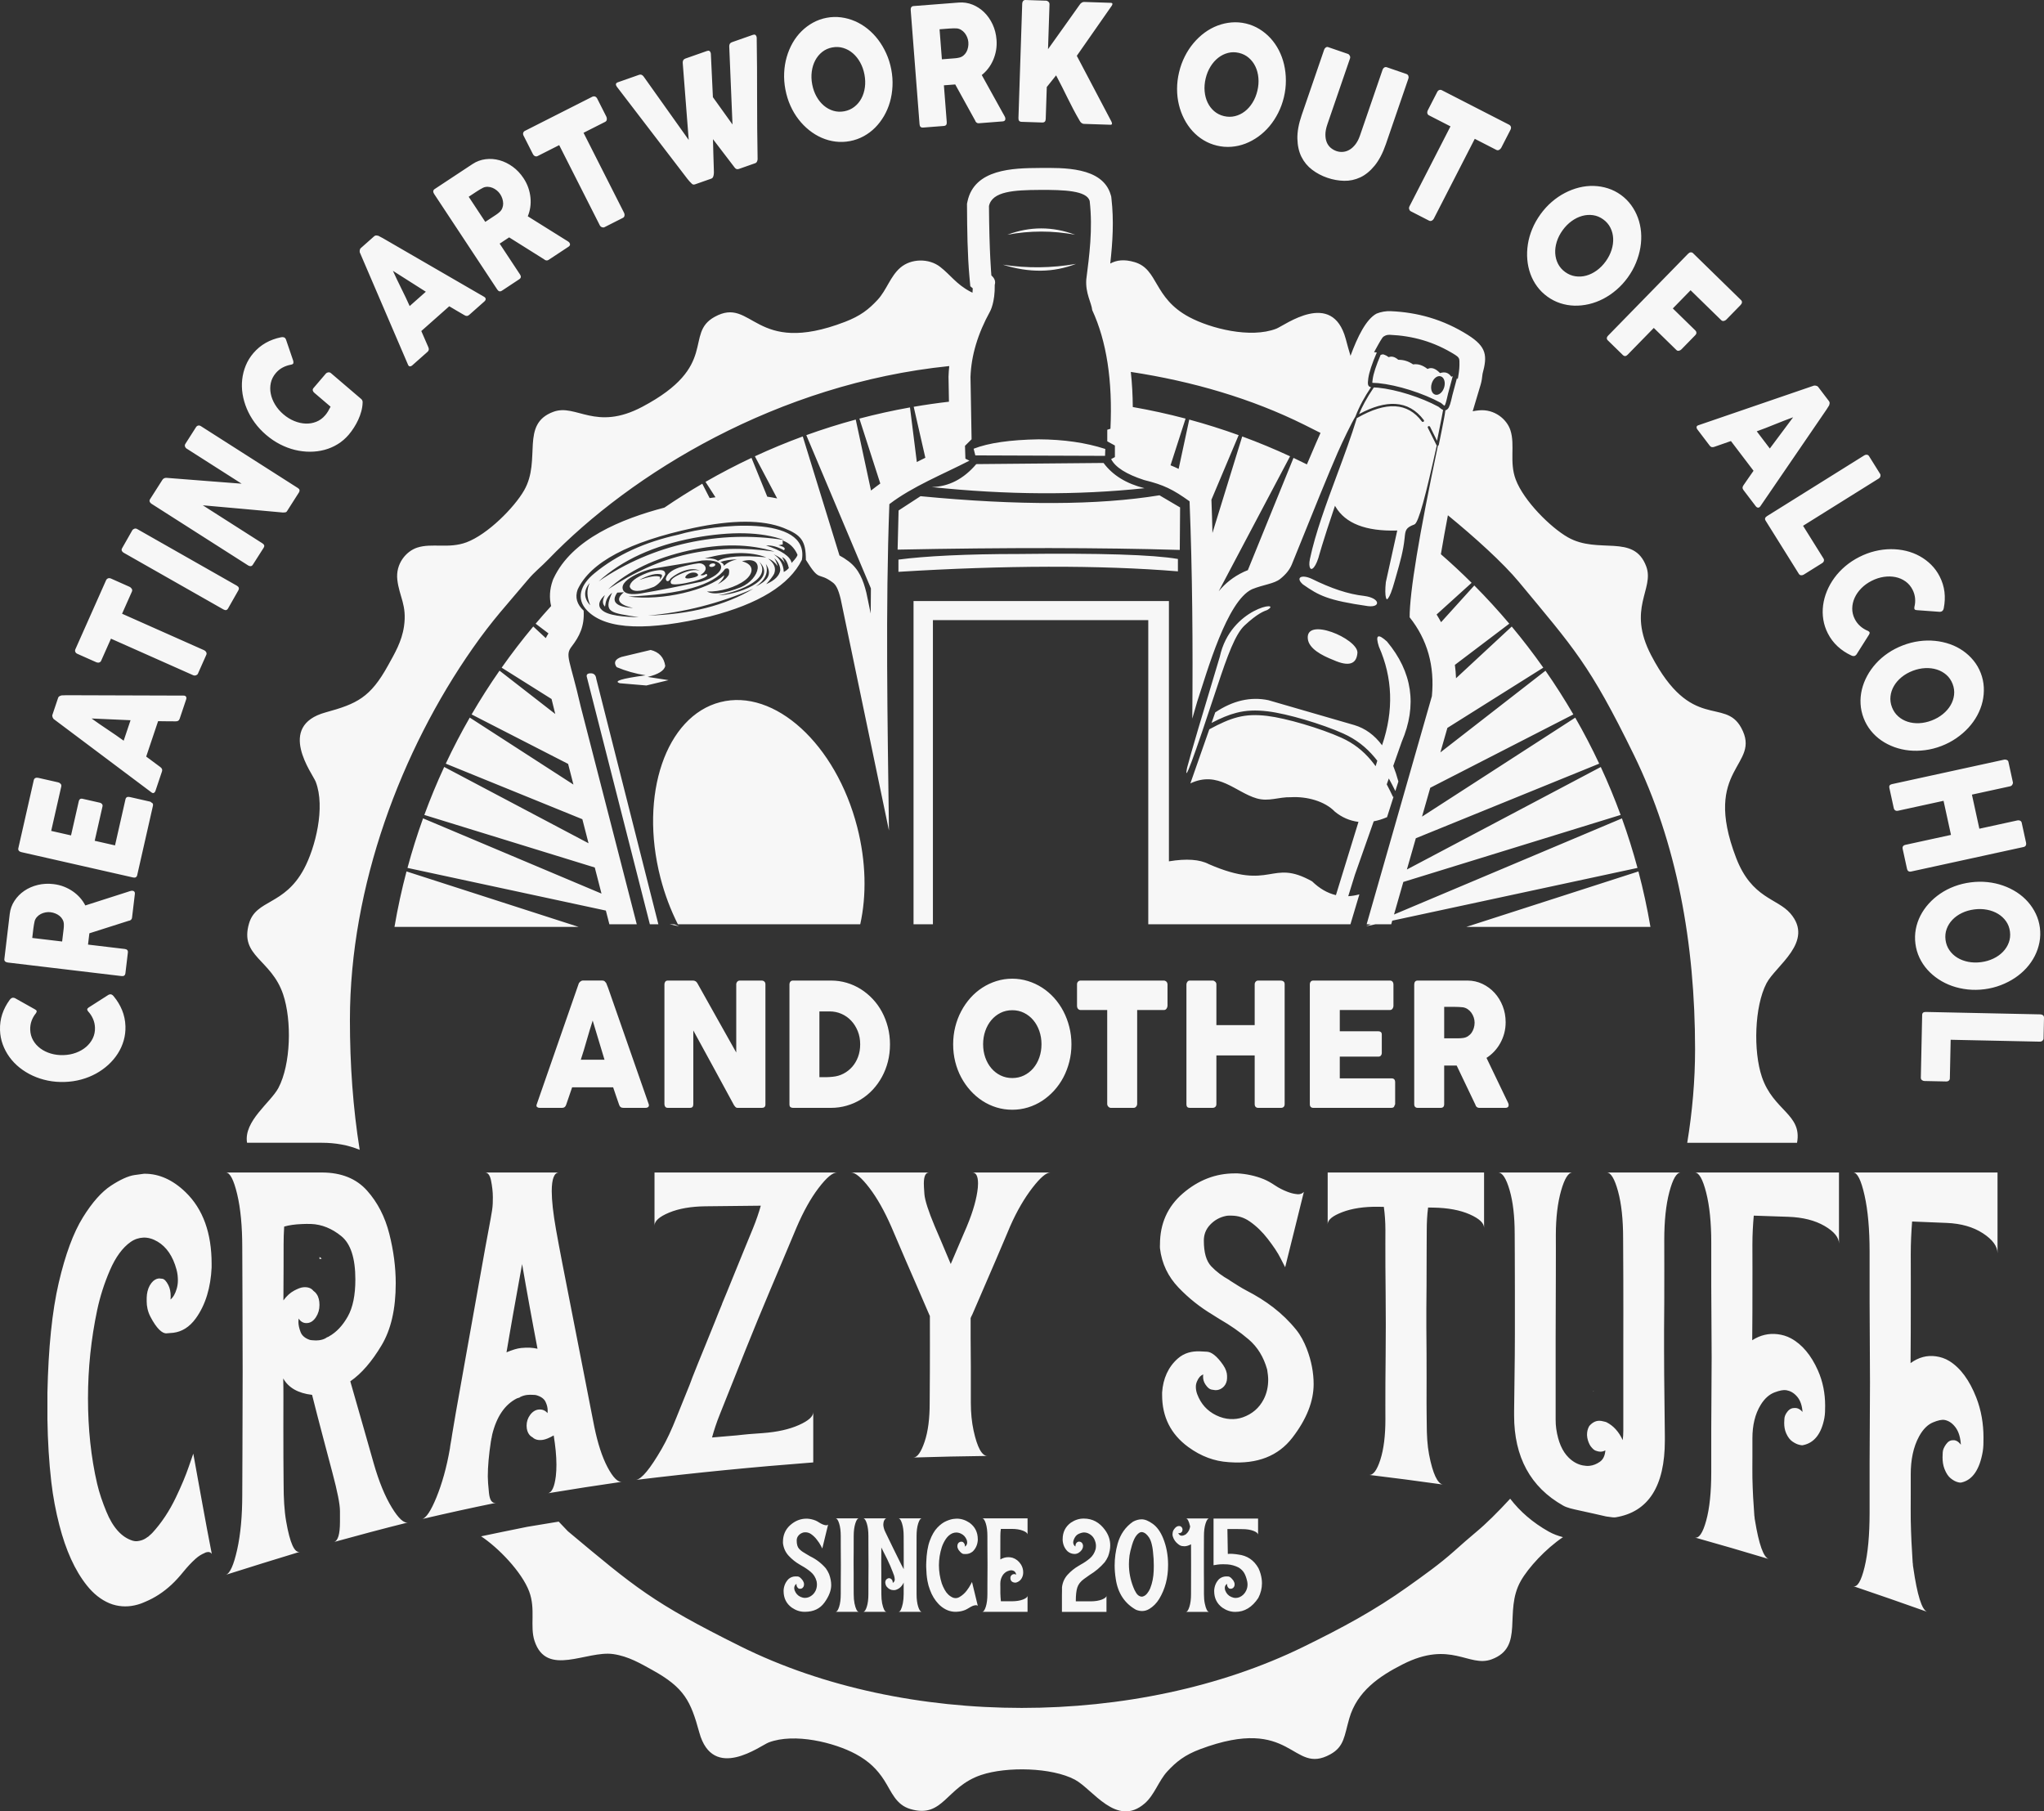 <?xml version="1.0" encoding="UTF-8"?><svg id="a" xmlns="http://www.w3.org/2000/svg" width="476.486" height="422.257" viewBox="0 0 476.486 422.257"><rect x="0" y="0" width="476.486" height="422.257" fill="#333333" stroke="none"/><defs><style>.b{fill:#f7f7f7;fill-rule:evenodd;}</style></defs><path class="b" d="m138.165,237.908c-.228.679-.456,1.411-.69,2.197-.234.785-.468,1.577-.696,2.376-.228.799-.456,1.584-.69,2.363-.234.779-.468,1.511-.696,2.19h5.526l-2.754-9.126Zm16.723-8.447c0-.239.066-.446.198-.619.132-.173.33-.26.594-.26h5.904c.168,0,.342.047.522.14.18.093.336.253.462.479,1.524,2.729,3.03,5.425,4.524,8.074,1.494,2.649,3.006,5.338,4.536,8.074v-16.008c.048-.239.144-.426.288-.559.144-.133.312-.2.504-.2h5.13c.252,0,.462.08.63.233.168.153.252.366.252.646v28.016c0,.266-.072.46-.216.586-.144.126-.342.193-.594.193h-5.742c-.156,0-.294-.06-.414-.18-.12-.12-.246-.28-.378-.479-1.59-2.929-3.168-5.831-4.722-8.693-1.56-2.862-3.138-5.758-4.746-8.693v17.166c0,.293-.06.512-.18.659-.12.147-.336.22-.648.22h-5.112c-.276,0-.474-.087-.6-.253-.126-.166-.192-.366-.192-.606v-27.936Zm36.127,6.31v15.336h1.506c.276,0,.546-.013.81-.033.258-.02.522-.04.786-.067.894-.08,1.734-.32,2.508-.725.78-.406,1.458-.939,2.04-1.598.576-.659,1.032-1.431,1.362-2.323.33-.892.492-1.864.492-2.915,0-1.112-.186-2.143-.564-3.075-.378-.938-.888-1.751-1.536-2.436-.642-.686-1.398-1.218-2.268-1.598-.864-.379-1.788-.566-2.766-.566h-2.37Zm16.453,7.688c0,1.411-.162,2.749-.486,4.021-.324,1.271-.786,2.456-1.386,3.554-.6,1.098-1.314,2.097-2.148,2.989-.834.892-1.758,1.651-2.772,2.276-1.014.626-2.112,1.105-3.288,1.444-1.176.339-2.394.512-3.654.512h-8.874c-.216,0-.408-.053-.576-.16-.168-.107-.252-.333-.252-.679v-27.896c0-.279.072-.506.21-.679.138-.173.342-.26.618-.26h8.874c1.26,0,2.478.173,3.648.519,1.17.346,2.262.839,3.276,1.478,1.014.639,1.938,1.404,2.778,2.296.84.892,1.56,1.89,2.154,2.995.594,1.105,1.056,2.296,1.386,3.574.33,1.278.492,2.616.492,4.014Zm14.725-.013c0-1.411.162-2.762.486-4.06.324-1.304.786-2.522,1.392-3.661.6-1.138,1.32-2.17,2.154-3.108.834-.932,1.764-1.724,2.784-2.383,1.026-.659,2.118-1.171,3.294-1.538,1.17-.366,2.394-.552,3.672-.552,1.26,0,2.478.186,3.66.552,1.176.366,2.274.879,3.3,1.538,1.02.659,1.95,1.451,2.796,2.383.84.939,1.56,1.97,2.154,3.108.594,1.138,1.056,2.356,1.386,3.661.33,1.298.498,2.649.498,4.06,0,1.418-.168,2.769-.498,4.067-.33,1.298-.792,2.516-1.386,3.641-.594,1.125-1.314,2.15-2.154,3.075-.846.925-1.776,1.724-2.796,2.39-1.026.666-2.124,1.178-3.3,1.538-1.182.36-2.4.539-3.66.539-1.278,0-2.502-.179-3.672-.539-1.176-.359-2.268-.872-3.294-1.538-1.02-.666-1.95-1.464-2.784-2.39-.834-.925-1.554-1.95-2.154-3.075-.606-1.125-1.068-2.343-1.392-3.641-.324-1.298-.486-2.649-.486-4.067Zm6.984-.027c0,1.105.168,2.136.504,3.095.336.958.804,1.791,1.41,2.503.606.712,1.32,1.271,2.148,1.677.828.406,1.74.612,2.736.612.99,0,1.908-.206,2.736-.612.834-.406,1.554-.966,2.16-1.677.606-.712,1.074-1.544,1.41-2.503.336-.959.504-1.99.504-3.095,0-1.092-.168-2.123-.504-3.088-.336-.966-.804-1.804-1.41-2.523-.606-.719-1.326-1.285-2.16-1.697-.828-.413-1.746-.619-2.736-.619-.996,0-1.908.206-2.736.619-.828.413-1.542.979-2.148,1.697-.606.719-1.074,1.557-1.41,2.523-.336.965-.504,1.997-.504,3.088Zm21.889-13.958c0-.266.084-.479.246-.639.162-.16.36-.239.6-.239h19.387c.216,0,.408.073.576.22.168.146.264.366.288.659v4.972c0,.24-.072.466-.222.686-.15.22-.366.333-.642.333h-6.21v21.866c0,.239-.078.453-.234.645-.156.193-.36.293-.612.293h-5.292c-.204,0-.396-.093-.576-.273-.18-.18-.27-.399-.27-.666v-21.866h-6.192c-.24,0-.438-.086-.6-.26-.162-.173-.246-.426-.246-.759v-4.972Zm25.507,0c.012-.226.09-.426.228-.606.138-.18.318-.273.546-.273h5.364c.18,0,.366.086.558.253.192.166.288.373.288.626v9.505h8.928v-9.505c0-.239.078-.446.228-.619.15-.173.342-.26.582-.26h5.274c.24,0,.45.067.63.2.18.133.27.346.27.639v27.956c0,.293-.078.512-.234.659-.156.147-.36.22-.612.22h-5.328c-.24,0-.432-.073-.582-.22-.15-.146-.228-.366-.228-.659v-11.342h-8.928v11.342c0,.28-.084.492-.246.645-.162.153-.378.233-.654.233h-5.31c-.504,0-.762-.26-.774-.779v-28.016Zm28.765.04c0-.279.072-.499.21-.666.138-.166.33-.253.582-.253h17.875c.264,0,.468.086.612.26.144.173.216.406.216.699v4.952c0,.226-.072.439-.216.646-.144.206-.354.313-.63.313h-11.665v4.952h9.001c.228,0,.42.06.57.179.15.12.222.32.222.599v4.333c0,.186-.066.366-.198.539-.132.173-.324.259-.576.259h-9.019v5.072h12.097c.54,0,.81.306.81.919v5.032c0,.133-.048.253-.144.359-.048.373-.294.559-.738.559h-18.217c-.24,0-.432-.073-.576-.213-.144-.14-.216-.353-.216-.646v-27.896Zm38.413,8.886c0-.399-.066-.799-.198-1.198-.132-.399-.318-.765-.552-1.098-.24-.333-.528-.612-.864-.839-.33-.227-.702-.373-1.11-.439-.33-.027-.648-.053-.936-.073-.294-.02-.612-.026-.96-.026h-2.472v7.328h3.294c.216,0,.408-.006.576-.02.168-.013.348-.033.552-.06.42-.053.798-.193,1.128-.412.336-.22.618-.493.846-.819.222-.326.396-.692.516-1.098.12-.406.18-.819.18-1.245Zm-14.076-8.886c0-.279.066-.499.198-.666.132-.166.33-.253.594-.253h11.628c1.236,0,2.394.26,3.474.772,1.08.512,2.022,1.205,2.826,2.083.804.878,1.44,1.91,1.902,3.088.462,1.178.69,2.436.69,3.768,0,.905-.108,1.77-.33,2.589-.222.819-.534,1.584-.93,2.297-.396.712-.864,1.358-1.41,1.937-.546.579-1.146,1.079-1.794,1.491l4.644,9.672c.084.186.192.406.324.659.132.253.198.473.198.659,0,.213-.06.373-.186.486-.126.113-.3.173-.516.173h-6.192c-.204,0-.384-.067-.546-.2-.162-.133-.27-.313-.318-.539l-4.362-9.126h-2.91v9.006c0,.573-.276.859-.828.859h-5.364c-.24,0-.432-.073-.576-.213-.144-.14-.216-.353-.216-.646v-27.896Zm63.855-170.361c.187-.191.381-.296.578-.318.197-.022.36.022.494.135l11.238,10.976c.18.175.259.369.233.575-.026.206-.139.408-.335.609l-3.313,3.392c-.152.155-.341.255-.573.305-.232.05-.44-.011-.62-.187l-7.133-6.966-4.141,4.241,5.267,5.144c.149.145.225.318.233.512.008.195-.088.395-.293.605l-3.206,3.283c-.151.155-.337.259-.565.313-.228.053-.424.004-.581-.148l-5.291-5.167-6.105,6.251c-.383.392-.754.413-1.114.061l-3.59-3.506c-.237-.321-.191-.65.139-.987l18.676-19.123Zm-34.435-9.174c.791-1.095,1.668-2.058,2.635-2.893.97-.84,1.994-1.539,3.08-2.1,1.081-.564,2.191-.981,3.333-1.265,1.138-.279,2.269-.398,3.392-.365,1.127.036,2.221.22,3.295.563,1.069.34,2.078.848,3.022,1.529.931.672,1.726,1.466,2.394,2.38.663.911,1.187,1.895,1.576,2.953.384,1.055.627,2.166.73,3.341.094,1.177.048,2.362-.151,3.562-.199,1.2-.54,2.392-1.028,3.581-.484,1.184-1.117,2.322-1.908,3.418-.795,1.101-1.676,2.06-2.647,2.892-.971.832-1.995,1.531-3.064,2.088-1.069.556-2.176.968-3.314,1.239-1.143.267-2.278.391-3.404.364-1.131-.03-2.229-.218-3.299-.566-1.075-.351-2.075-.861-3.006-1.533-.944-.681-1.748-1.474-2.41-2.377-.667-.906-1.187-1.886-1.571-2.95-.38-1.061-.62-2.176-.717-3.34-.098-1.163-.055-2.343.133-3.536.182-1.196.524-2.388,1.012-3.569.488-1.18,1.126-2.316,1.92-3.417Zm5.174,3.704c-.619.858-1.073,1.748-1.363,2.672-.289.923-.41,1.819-.361,2.695.048.876.262,1.691.646,2.447.384.757.942,1.403,1.677,1.934.731.528,1.525.857,2.364.983.844.13,1.689.079,2.535-.151.847-.23,1.659-.626,2.444-1.191.785-.565,1.488-1.276,2.107-2.134.612-.848,1.066-1.738,1.359-2.667.293-.928.417-1.829.372-2.71-.044-.881-.259-1.704-.644-2.469-.38-.762-.943-1.412-1.674-1.94-.736-.531-1.525-.857-2.368-.978-.843-.121-1.687-.063-2.538.173-.85.235-1.666.636-2.455,1.206-.789.57-1.491,1.282-2.103,2.129Zm-29.226-32.243c.116-.227.277-.373.478-.442.201-.069.397-.054.591.045l15.713,8.06c.175.09.299.232.371.427.072.195.054.421-.055.681l-2.173,4.236c-.105.204-.262.367-.48.492-.217.125-.442.131-.666.017l-5.034-2.582-9.556,18.629c-.105.204-.261.353-.472.453-.211.1-.42.1-.624-.005l-4.289-2.2c-.166-.085-.281-.244-.348-.472-.067-.228-.044-.453.072-.679l9.556-18.629-5.019-2.574c-.195-.1-.317-.256-.373-.471-.056-.214-.013-.465.132-.749l2.173-4.236Zm-25.614,7.559c-.307.892-.459,1.689-.46,2.382-.001.694.104,1.296.316,1.806.212.511.516.939.914,1.278.398.339.842.593,1.339.763.517.178,1.045.238,1.577.185.533-.053,1.044-.228,1.533-.525.489-.297.941-.721,1.354-1.266.413-.546.753-1.217,1.027-2.013l5.277-15.365c.075-.217.206-.381.389-.493.183-.112.381-.132.598-.058l4.544,1.561c.238.082.395.23.473.439.079.209.084.413.013.618l-5.244,15.268c-.725,2.11-1.603,3.789-2.63,5.047-1.025,1.252-2.136,2.164-3.336,2.729-1.205.563-2.459.833-3.773.806-1.319-.029-2.626-.262-3.929-.709-1.308-.449-2.485-1.076-3.54-1.876-1.054-.8-1.879-1.798-2.479-2.994-.596-1.195-.909-2.603-.951-4.215-.042-1.611.292-3.458,1.004-5.531l5.245-15.268c.07-.205.195-.364.369-.486.175-.122.348-.157.524-.096l4.652,1.598c.155.053.293.188.412.398.119.209.138.424.059.653l-5.277,15.365Zm-34.571-12.143c.312-1.315.755-2.539,1.329-3.68.576-1.147,1.255-2.185,2.044-3.118.783-.934,1.65-1.743,2.597-2.442.945-.693,1.945-1.234,2.995-1.634,1.055-.398,2.136-.645,3.26-.739,1.118-.095,2.244-.011,3.377.258,1.117.265,2.155.695,3.122,1.285.961.589,1.821,1.297,2.585,2.127.758.829,1.407,1.762,1.95,2.808.537,1.051.947,2.164,1.222,3.349.274,1.185.414,2.417.418,3.702.005,1.279-.144,2.573-.457,3.887-.314,1.321-.762,2.544-1.341,3.684-.58,1.14-1.259,2.178-2.034,3.1-.776.923-1.641,1.726-2.59,2.411-.954.684-1.955,1.232-3.007,1.638-1.056.404-2.143.651-3.265.738-1.127.086-2.247-.003-3.363-.268-1.133-.269-2.178-.694-3.135-1.275-.963-.583-1.817-1.29-2.579-2.126-.757-.835-1.405-1.774-1.939-2.812-.535-1.037-.946-2.144-1.229-3.318-.288-1.175-.428-2.408-.428-3.685s.155-2.57.469-3.891Zm6.196,1.445c-.245,1.029-.324,2.026-.238,2.99.086.964.316,1.837.696,2.628.379.791.888,1.462,1.532,2.015.644.552,1.407.937,2.289,1.147.878.208,1.737.209,2.561.005.829-.203,1.591-.572,2.286-1.108.695-.536,1.294-1.212,1.803-2.035.51-.822.887-1.748,1.131-2.777.242-1.017.321-2.013.237-2.983-.084-.97-.314-1.85-.692-2.647-.378-.797-.891-1.476-1.539-2.036-.643-.559-1.411-.944-2.288-1.153-.883-.21-1.737-.209-2.562.001-.825.21-1.583.587-2.279,1.129-.697.542-1.297,1.225-1.808,2.053-.512.828-.889,1.754-1.13,2.771ZM238.294.818c.008-.229.08-.425.211-.586.131-.162.309-.238.538-.231l4.851.16c.164.006.337.088.512.247.175.159.256.365.247.62l-.344,10.434c1.25-1.744,2.477-3.464,3.681-5.159,1.204-1.695,2.426-3.415,3.665-5.159.127-.213.292-.386.487-.513.195-.128.383-.185.569-.179l6.228.205c.262.009.391.102.384.28-.004.128-.069.278-.195.453l-8.111,11.619,8.044,15.276c.113.221.168.395.163.522-.006.191-.13.283-.37.274l-6.195-.204c-.186-.006-.364-.076-.54-.209-.176-.133-.323-.31-.436-.531-.549-.936-1.044-1.832-1.492-2.689s-.884-1.713-1.304-2.562c-.421-.849-.846-1.705-1.277-2.574-.431-.869-.904-1.784-1.419-2.744l-2.173,2.721-.246,7.453c-.018.56-.29.832-.814.815l-4.835-.159c-.492-.016-.729-.305-.71-.865l.88-26.715Zm-12.555,9.018c-.029-.382-.119-.758-.268-1.13-.149-.372-.345-.708-.583-1.01-.243-.301-.525-.547-.847-.74-.316-.193-.665-.306-1.041-.341-.302-.002-.592-.005-.856-.004-.268.002-.557.018-.874.042l-2.245.174.542,6.996,2.992-.232c.196-.015.37-.035.522-.059.152-.024.314-.056.497-.096.377-.081.71-.24.994-.473.289-.233.525-.514.708-.841.178-.327.309-.689.388-1.085.079-.396.103-.794.071-1.201Zm-13.442-7.492c-.021-.267.023-.481.131-.649.107-.168.281-.265.52-.283l10.561-.818c1.123-.087,2.193.079,3.212.493,1.019.413,1.926,1.008,2.721,1.79.795.782,1.449,1.722,1.956,2.815.507,1.092.807,2.277.905,3.548.067.864.033,1.698-.108,2.495-.141.797-.368,1.55-.675,2.258-.307.708-.685,1.357-1.138,1.948-.453.591-.961,1.11-1.519,1.55l4.933,8.906c.09.172.204.374.343.606.138.232.215.437.229.615.016.203-.027.36-.133.477-.106.117-.26.186-.456.202l-5.624.436c-.185.014-.353-.037-.51-.152-.157-.116-.269-.28-.329-.492l-4.637-8.405-2.643.205.666,8.597c.042.546-.187.839-.689.878l-4.872.377c-.218.017-.398-.039-.539-.163-.141-.124-.222-.322-.243-.602l-2.064-26.631Zm-29.209,18.534c-.251-1.327-.347-2.626-.288-3.902.058-1.282.254-2.507.594-3.68.334-1.173.795-2.265,1.374-3.29.581-1.018,1.272-1.921,2.068-2.713.801-.794,1.687-1.461,2.675-2.005.982-.542,2.044-.925,3.188-1.141,1.128-.213,2.251-.245,3.374-.101,1.118.145,2.192.442,3.228.888,1.03.447,2.004,1.035,2.927,1.768.919.741,1.747,1.589,2.482,2.559.734.971,1.365,2.038,1.893,3.21.526,1.165.917,2.408,1.169,3.736.252,1.334.342,2.634.278,3.91-.064,1.277-.261,2.502-.592,3.66-.332,1.159-.794,2.245-1.381,3.258-.592,1.014-1.282,1.923-2.077,2.722-.8.8-1.692,1.468-2.68,2.006-.994.539-2.052.914-3.18,1.127-1.144.217-2.272.255-3.383.115-1.117-.139-2.185-.436-3.222-.889-1.031-.453-2.006-1.047-2.917-1.776-.911-.729-1.738-1.571-2.475-2.528-.743-.956-1.373-2.023-1.894-3.19-.521-1.166-.906-2.41-1.159-3.744Zm6.247-1.208c.197,1.04.531,1.982,1.002,2.827.471.845,1.038,1.548,1.708,2.115.669.568,1.408.973,2.221,1.214.814.242,1.667.281,2.558.113.886-.168,1.671-.518,2.34-1.04.674-.523,1.219-1.171,1.634-1.944.416-.773.687-1.635.817-2.593.13-.959.097-1.958-.1-2.998-.194-1.027-.528-1.969-1.001-2.82-.472-.851-1.041-1.561-1.711-2.135-.67-.574-1.416-.984-2.236-1.231-.814-.248-1.673-.287-2.559-.119-.892.169-1.671.517-2.339,1.046-.668.529-1.206,1.182-1.621,1.961-.414.779-.684,1.647-.813,2.612-.129.965-.096,1.964.099,2.991Zm-28.076,23.145c-.175-.168-.347-.344-.516-.528-.169-.184-.327-.371-.476-.562-2.769-3.628-5.517-7.215-8.251-10.774-2.731-3.553-5.48-7.141-8.248-10.769-.021-.06-.045-.113-.077-.155-.033-.043-.06-.087-.077-.135-.118-.337.014-.572.395-.706l4.982-1.75c.392-.138.74-.003,1.045.403l10.511,14.784-1.398-17.984c-.016-.508.187-.836.61-.984l5.028-1.766c.237-.083.424-.095.558-.027.134.068.229.19.288.358.034.096.052.164.054.204l.019.054.48,10.174,4.566,6.367-.758-18.189c-.016-.508.187-.836.61-.984l4.873-1.712c.237-.083.424-.095.558-.027.134.068.229.19.288.358.034.096.052.164.054.204l.019.054c.042,2.363.069,4.732.076,7.093.007,2.362.014,4.724.015,7.087.004,2.37.011,4.732.027,7.104.014,2.366.044,4.727.092,7.074.005.147-.037.324-.124.537-.087.213-.233.359-.439.431l-.046.016-3.744,1.315c-.227.08-.416.086-.571.025-.154-.061-.288-.162-.399-.312l-5.082-6.652c.034,1.218.066,2.415.095,3.587.029,1.172.067,2.368.111,3.582.008.186.012.381.011.591-.001.21-.023.414-.059.608-.036.195-.09.37-.171.519-.081.15-.201.253-.356.307l-.046.017-3.744,1.315c-.33.116-.591.066-.783-.151Zm-39.215-11.203c-.115-.228-.139-.444-.076-.647.062-.203.189-.353.384-.452l15.755-7.979c.175-.089.363-.105.563-.049.2.056.373.204.519.444l2.151,4.247c.104.205.143.428.116.677-.027.249-.154.435-.378.549l-5.047,2.556,9.459,18.678c.104.205.132.419.089.648-.043.229-.166.399-.371.502l-4.301,2.178c-.166.084-.362.084-.586.004-.224-.079-.392-.23-.507-.457l-9.459-18.678-5.032,2.548c-.195.099-.393.106-.6.025-.207-.081-.384-.263-.528-.547l-2.151-4.247Zm-5.455,13.63c-.211-.319-.472-.605-.783-.858-.311-.253-.645-.452-.999-.601-.358-.145-.725-.224-1.099-.236-.37-.015-.731.055-1.076.206-.265.144-.52.283-.75.412-.234.132-.479.286-.744.461l-1.879,1.241,3.867,5.856,2.504-1.654c.164-.108.306-.21.427-.305.121-.095.247-.202.388-.325.291-.253.505-.555.64-.896.139-.344.21-.704.211-1.079-.003-.372-.064-.752-.187-1.137-.123-.385-.295-.744-.52-1.085Zm-15.389-.035c-.147-.223-.213-.432-.2-.631.013-.199.117-.368.318-.5l8.839-5.837c.94-.621,1.957-.994,3.048-1.127,1.091-.133,2.173-.052,3.247.246,1.075.298,2.103.804,3.076,1.513.973.71,1.81,1.6,2.512,2.664.478.723.852,1.469,1.115,2.235.263.766.43,1.534.505,2.301.075.768.059,1.519-.05,2.256-.11.737-.302,1.437-.577,2.092l8.633,5.397c.162.107.36.228.594.364.234.136.4.278.498.427.112.17.151.328.115.482-.036.154-.137.289-.301.397l-4.707,3.108c-.155.102-.327.14-.52.114-.193-.025-.37-.114-.526-.271l-8.131-5.102-2.212,1.461,4.751,7.196c.302.458.243.825-.176,1.102l-4.078,2.693c-.182.12-.367.158-.55.119-.183-.039-.35-.174-.505-.408l-14.719-22.29Zm-9.605,17.925c.276.624.585,1.286.925,1.991.339.704.682,1.413,1.034,2.123.352.71.695,1.411,1.03,2.11.335.7.641,1.366.916,1.99l3.768-3.339-7.673-4.876Zm-7.661-4.145c-.043-.065-.069-.152-.083-.259-.014-.107-.016-.216-.001-.331.015-.115.042-.225.086-.323.044-.099.101-.175.166-.233l3.142-2.784c.139-.123.3-.181.487-.168.187.013.341.038.458.071l1.03.544,23.626,13.68c.234.133.357.296.373.495.016.199-.085.399-.305.595l-3.522,3.121c-.188.167-.37.251-.544.26-.174.01-.374-.051-.6-.192-.595-.341-1.186-.687-1.768-1.031-.582-.344-1.165-.688-1.751-1.037l-6.516,5.775c.276.624.547,1.244.814,1.867.268.623.539,1.251.815,1.875.207.447.154.809-.156,1.084l-3.62,3.208c-.155.138-.324.202-.511.198-.187-.005-.334-.13-.437-.379l-11.179-26.039Zm-16.049,26.014c-.711.126-1.369.347-1.975.664-.606.316-1.143.749-1.611,1.297-.59.69-.979,1.45-1.164,2.284-.185.835-.187,1.681-.015,2.539.167.854.505,1.704,1.009,2.537.499.829,1.15,1.587,1.94,2.262.795.679,1.64,1.2,2.537,1.564.897.364,1.776.561,2.646.593.87.032,1.696-.111,2.486-.427.787-.312,1.477-.816,2.066-1.506.249-.291.469-.598.666-.926.197-.328.393-.685.592-1.076l-3.809-3.254c-.184-.157-.3-.335-.343-.53s.016-.382.172-.565l2.908-3.403c.107-.125.278-.208.515-.25.237-.042.453.02.646.185l7.045,6.02c.261.224.372.527.331.908-.024.656-.126,1.315-.308,1.98-.177.668-.419,1.324-.714,1.964-.295.639-.632,1.25-1.01,1.84-.378.59-.779,1.138-1.206,1.637-.753.881-1.608,1.617-2.562,2.203-.954.587-1.977,1.029-3.065,1.321-1.088.293-2.22.44-3.387.442-1.167.002-2.339-.137-3.513-.421-1.174-.284-2.334-.722-3.471-1.305-1.137-.583-2.216-1.311-3.248-2.193-1.028-.878-1.915-1.83-2.668-2.862-.758-1.036-1.368-2.118-1.841-3.241-.473-1.124-.798-2.264-.988-3.425-.181-1.161-.211-2.294-.084-3.415.124-1.116.401-2.196.827-3.233.426-1.038,1.011-1.997,1.764-2.878.852-.998,1.823-1.8,2.904-2.408,1.081-.608,2.261-1.037,3.539-1.297.218-.058.441-.055.665.007.224.062.389.231.505.518l1.681,4.93c.063.241.072.436.033.589-.039.153-.202.266-.494.333Zm-32.583,32.425c-.194-.123-.328-.28-.403-.471-.075-.191-.048-.387.082-.59l2.893-4.534c.082-.129.205-.239.368-.329.163-.09.369-.128.613-.108,2.95.235,5.864.467,8.734.684,2.871.217,5.782.441,8.74.675l-12.922-8.245c-.17-.16-.273-.33-.31-.509-.037-.179-.008-.342.086-.49l2.514-3.94c.124-.194.291-.314.496-.364.206-.05.419-.004.645.139l22.615,14.429c.215.137.335.292.367.468.031.175-.012.362-.135.555l-2.813,4.41c-.077.12-.193.195-.348.226-.155.03-.346.045-.572.043-3.143-.287-6.259-.57-9.331-.851-3.075-.276-6.185-.555-9.343-.832l13.857,8.841c.236.151.384.31.443.478.06.168.013.371-.14.611l-2.505,3.926c-.136.212-.302.32-.498.331-.196.011-.39-.041-.583-.165l-22.55-14.387Zm-6.473,11.426c-.2-.113-.342-.263-.427-.45-.085-.187-.067-.384.052-.593l2.39-4.205c.081-.143.234-.257.459-.343.225-.086.448-.066.67.06l23.238,13.208c.487.277.599.649.335,1.114l-2.39,4.205c-.237.418-.6.489-1.088.211l-23.238-13.208Zm-10.807,23.557c-.233-.104-.388-.257-.468-.454-.08-.197-.076-.393.012-.593l7.176-16.136c.08-.18.215-.311.406-.394.19-.083.418-.077.683.016l4.35,1.935c.209.093.381.241.518.451.137.21.156.434.054.664l-2.299,5.169,19.131,8.507c.209.093.367.241.478.446.111.205.123.413.029.624l-1.959,4.405c-.075.17-.228.293-.452.373-.224.08-.45.069-.683-.034l-19.13-8.507-2.292,5.154c-.089.2-.238.331-.45.398-.211.067-.464.039-.755-.09l-4.35-1.934Zm3.327,15.081c.55.404,1.148.824,1.794,1.265.645.441,1.296.885,1.955,1.325.659.44,1.306.876,1.944,1.316.639.439,1.236.865,1.786,1.268l1.603-4.772-9.082-.403Zm-8.708.224c-.069-.035-.135-.098-.201-.183-.065-.085-.121-.179-.166-.286-.045-.107-.076-.216-.086-.323-.011-.107 0-.202.028-.284l1.336-3.979c.059-.176.17-.306.339-.388.169-.082.315-.136.432-.166l1.164-.042,27.3.087c.269-.002.458.079.571.243.113.165.125.388.031.668l-1.498,4.461c-.08.238-.195.401-.342.496-.146.095-.35.142-.616.133-.686 0-1.37-.004-2.046-.013-.676-.008-1.353-.016-2.035-.026l-2.772,8.254c.55.404,1.095.805,1.637,1.213.542.407,1.091.816,1.641,1.22.402.285.537.624.405,1.018l-1.54,4.586c-.066.197-.181.337-.345.426-.164.089-.354.054-.568-.11l-22.668-17.005Zm-7.673,30.925c-.261-.059-.452-.17-.579-.328-.128-.158-.17-.347-.119-.571l3.603-15.879c.053-.234.175-.397.366-.489.191-.091.422-.106.696-.044l4.624,1.049c.211.048.396.157.559.329.164.172.221.381.165.626l-2.351,10.362,4.624,1.049,1.814-7.995c.046-.202.141-.36.283-.468.142-.108.343-.129.604-.07l4.046.918c.174.039.329.136.464.29.135.154.177.343.126.567l-1.817,8.011,4.736,1.075,2.438-10.746c.108-.48.449-.655,1.021-.525l4.699,1.066c.124.028.227.096.307.204.338.122.463.38.373.774l-3.672,16.183c-.048.213-.155.368-.315.467-.159.098-.373.117-.646.055l-26.049-5.91Zm6.803,14.009c-.38-.045-.766-.031-1.161.043-.394.074-.762.201-1.104.375-.342.179-.639.408-.89.687-.251.273-.43.593-.537.954-.061.295-.12.58-.17.839-.051.264-.091.55-.129.865l-.266,2.236,6.968.83.355-2.979c.023-.196.037-.37.043-.523.005-.154.006-.319.003-.506-.005-.386-.098-.744-.271-1.067-.173-.329-.402-.615-.687-.858-.286-.238-.616-.436-.988-.591-.373-.154-.759-.255-1.164-.304Zm-9.966,11.726c-.266-.032-.468-.116-.611-.254-.144-.138-.205-.327-.177-.566l1.253-10.518c.133-1.118.505-2.136,1.109-3.055.604-.919,1.363-1.692,2.285-2.32.922-.628,1.972-1.086,3.141-1.371,1.17-.285,2.391-.348,3.656-.198.861.103,1.672.298,2.426.592.754.294,1.448.662,2.083,1.101.634.439,1.198.935,1.69,1.495.492.559.902,1.159,1.224,1.792l9.696-3.105c.186-.055.407-.128.662-.218.255-.091.47-.126.648-.105.202.024.348.096.442.223.094.127.132.291.109.486l-.667,5.601c-.022.185-.105.34-.249.471-.144.132-.327.209-.547.227l-9.147,2.912-.314,2.632,8.563,1.02c.544.065.787.347.727.846l-.578,4.852c-.026.217-.116.382-.264.497-.148.115-.359.155-.637.122l-26.523-3.16Zm473.854,12.089c.229.005.425.074.588.209.163.135.242.317.237.546l-.103,4.869c-.004.186-.084.353-.24.503-.156.15-.362.227-.617.233l-20.798-.44-.19,9.017c-.004.197-.085.365-.24.503-.156.139-.368.205-.635.2l-5.027-.106c-.217-.004-.413-.069-.589-.198-.176-.13-.267-.312-.275-.542l.31-14.656c.01-.481.295-.715.856-.704l26.724.565Zm-16.265-30.774c1.34-.172,2.642-.191,3.912-.057,1.276.133,2.487.402,3.639.81,1.151.403,2.214.927,3.202,1.566.982.64,1.842,1.383,2.587,2.224.745.846,1.359,1.77,1.843,2.788.484,1.012.803,2.096.951,3.251.146,1.138.111,2.261-.099,3.374-.211,1.107-.57,2.162-1.077,3.17-.507,1.002-1.151,1.939-1.938,2.817-.794.874-1.69,1.65-2.701,2.326-1.012.676-2.115,1.242-3.315,1.7-1.194.457-2.458.774-3.798.946-1.347.173-2.649.187-3.92.047-1.271-.14-2.481-.408-3.619-.807-1.137-.4-2.195-.925-3.171-1.571-.977-.651-1.844-1.394-2.595-2.234-.751-.846-1.365-1.775-1.844-2.793-.479-1.024-.791-2.103-.937-3.241-.149-1.155-.12-2.283.085-3.384.205-1.106.564-2.156,1.077-3.164.513-1.003,1.164-1.941,1.946-2.807.782-.867,1.672-1.642,2.67-2.322.998-.685,2.101-1.251,3.296-1.702,1.195-.452,2.459-.763,3.806-.936Zm.837,6.307c-1.049.135-2.01.413-2.881.834-.871.421-1.607.945-2.213,1.58-.606.634-1.054,1.348-1.343,2.146-.29.798-.38,1.647-.264,2.547.115.895.418,1.699.9,2.397.482.704,1.097,1.286,1.844,1.746.747.461,1.591.782,2.54.968.95.186,1.949.212,2.998.077,1.037-.134,1.997-.411,2.875-.833.877-.421,1.62-.947,2.232-1.582.612-.635,1.066-1.355,1.361-2.159.296-.798.385-1.653.27-2.548-.116-.9-.418-1.699-.906-2.396-.488-.698-1.108-1.274-1.861-1.733-.753-.46-1.604-.78-2.56-.966-.956-.186-1.955-.211-2.992-.078Zm6.988-34.914c.214-.035.416-.007.611.079.195.086.317.227.361.43l1.041,4.774c.035.16-.01.343-.128.549-.118.205-.293.332-.529.384l-8.892,1.94,1.733,7.946,8.892-1.94c.224-.049.432-.022.623.077.191.098.309.251.356.465l1.024,4.694c.046.213.025.414-.065.601-.09.188-.271.311-.545.371l-26.153,5.705c-.274.06-.495.035-.662-.074-.168-.109-.275-.276-.325-.5l-1.034-4.742c-.046-.214-.015-.399.093-.563.108-.164.298-.278.572-.338l10.61-2.314-1.733-7.946-10.611,2.315c-.261.057-.477.025-.652-.087-.175-.113-.291-.289-.345-.535l-1.031-4.726c-.098-.448.095-.731.578-.848l26.209-5.718Zm-23.643-26.636c1.261-.484,2.522-.809,3.788-.979,1.272-.172,2.512-.196,3.727-.071,1.213.12,2.37.379,3.482.767,1.105.39,2.116.909,3.038,1.551.924.647,1.738,1.4,2.449,2.275.709.87,1.275,1.847,1.691,2.934.411,1.071.642,2.172.7,3.302.056,1.126-.044,2.236-.298,3.334-.257,1.093-.662,2.156-1.219,3.195-.565,1.036-1.252,2.002-2.076,2.898-.824.895-1.762,1.706-2.821,2.434-1.053.726-2.206,1.332-3.468,1.816-1.267.486-2.53.806-3.798.971-1.268.164-2.508.189-3.707.07-1.2-.12-2.351-.381-3.452-.778-1.103-.402-2.121-.92-3.048-1.559-.93-.645-1.746-1.403-2.451-2.28-.707-.882-1.265-1.857-1.676-2.929-.417-1.087-.655-2.19-.715-3.308-.062-1.124.04-2.228.3-3.329.262-1.096.673-2.161,1.228-3.187.555-1.026,1.237-1.99,2.047-2.886.808-.901,1.746-1.712,2.801-2.432,1.055-.721,2.21-1.322,3.478-1.808Zm2.301,5.931c-.988.379-1.855.875-2.603,1.49-.747.614-1.339,1.298-1.777,2.057-.439.759-.706,1.558-.799,2.402-.093.844.02,1.69.345,2.537.323.842.807,1.552,1.44,2.117.635.57,1.37.991,2.204,1.262.834.271,1.731.384,2.697.341.967-.043,1.944-.254,2.932-.632.976-.374,1.843-.871,2.596-1.487.753-.617,1.351-1.302,1.796-2.064.445-.762.716-1.568.813-2.419.099-.846-.016-1.697-.339-2.539-.325-.847-.807-1.552-1.446-2.115-.639-.563-1.378-.976-2.218-1.245-.84-.269-1.743-.38-2.715-.335-.973.045-1.95.256-2.926.63Zm7.247-14.624c-.029.223-.115.42-.257.59-.143.17-.366.266-.67.285l-5.346-.392c-.248-.009-.412-.066-.503-.174-.09-.107-.122-.281-.086-.52.178-.691.234-1.382.17-2.073-.065-.69-.261-1.357-.588-2-.406-.799-.956-1.446-1.65-1.939-.694-.493-1.472-.828-2.333-1.003-.861-.176-1.77-.192-2.727-.049-.957.143-1.901.451-2.833.924-.932.473-1.732,1.051-2.406,1.737-.674.685-1.191,1.426-1.551,2.223-.361.796-.549,1.621-.56,2.473-.011.851.187,1.677.593,2.476.327.643.758,1.196,1.288,1.663.53.466,1.124.833,1.787,1.097.214.112.339.232.376.361.037.128-.006.297-.129.507l-2.929,4.633c-.201.237-.404.359-.614.367-.21.009-.414-.041-.612-.149-1.181-.552-2.238-1.254-3.167-2.112-.929-.858-1.695-1.873-2.289-3.043-.525-1.033-.874-2.1-1.05-3.206-.176-1.106-.192-2.22-.044-3.337.145-1.122.445-2.219.889-3.302.446-1.079,1.024-2.108,1.736-3.083.713-.975,1.56-1.883,2.534-2.709.974-.826,2.061-1.544,3.271-2.159,1.205-.612,2.425-1.066,3.667-1.366,1.247-.302,2.48-.451,3.7-.457,1.219-.006,2.397.131,3.542.401,1.142.278,2.199.685,3.185,1.232.984.542,1.874,1.212,2.669,2.003.795.791,1.457,1.7,1.981,2.733.594,1.169.969,2.371,1.115,3.602.147,1.231.091,2.486-.16,3.766Zm-18.533-35.603c.195-.122.397-.171.607-.147.21.024.376.132.497.327l2.58,4.131c.098.158.123.342.075.553-.049.211-.178.388-.389.533l-17.644,11.02,4.777,7.649c.104.167.129.351.075.553-.054.202-.195.373-.422.515l-4.265,2.664c-.184.115-.383.169-.601.156-.218-.012-.395-.115-.527-.302l-7.766-12.434c-.255-.408-.144-.76.331-1.057l22.672-14.16Zm-16.584-8.88c-.643.228-1.327.487-2.055.772-.728.285-1.46.575-2.195.872-.734.298-1.459.587-2.182.869-.723.282-1.41.536-2.053.764l3.046,4.007,5.438-7.285ZM94.762,203.14c-1.12,4.238-2.057,8.55-2.802,12.927h42.913l-40.111-12.927Zm-20.286,89.87c.008.168.013.337.018.505l.518-.125c-.173-.134-.351-.262-.536-.38Zm277.565,56.361c-2.839,3.083-5.612,5.846-7.965,7.793-1.7,1.407-3.524,3.031-5.125,4.457-3.342,2.977-6.905,5.51-10.841,8.314-7.622,5.431-15.054,9.454-24.318,13.986-38.657,18.914-92.606,19.045-131.184-.145-20.603-10.249-24.544-13.721-40.225-26.821l-2.14-2.245-1.407.231-5.925.98-5.873,1.196c-1.631.332-3.26.671-4.889,1.018,3.988,2.616,9.503,8.3,11.215,12.881,1.55,4.15.113,8.063,1.244,11.51,2.799,8.525,12.154,2.167,18.353,3.064,3.561.516,6.354,2.2,9.079,3.701,7.535,4.153,8.975,7.293,10.97,14.559,3.176,11.567,14.288,3.055,16.186,2.336,6.027-2.284,15.328.028,20.301,2.715,2.984,1.613,4.974,3.518,6.636,6.12,1.728,2.706,2.69,5.687,6.085,6.69,7.712,2.278,8.247-5.186,16.522-7.948,5.985-1.997,16.429-1.756,21.811,1.088,4.176,2.207,9.718,11.24,16.29,5.556,2.298-1.988,3.238-5.266,5.291-7.484,2.056-2.222,4.025-3.808,7.61-5.154,21.766-8.179,21.323,6.177,30.378,1.185,3.259-1.797,3.237-4.264,4.415-8.359,1.819-6.322,6.973-9.842,12.462-12.625,11.223-5.689,15.403.811,20.716-1.154,7.815-2.89,2.7-11.043,6.809-18.291,1.747-3.082,5.801-7.489,9.826-10.193-1.141-.307-2.246-.694-3.33-1.304-3.702-2.082-6.68-4.666-8.976-7.66Zm19.443-25.13l-.089.143.089-.013v-.13Zm-305.372-33.959c0,2.209,0,6.486-.046,12.853.773-1.045,1.595-1.791,2.5-2.274.867-.463,1.546-.73,2.137-.783,1.091-.099,1.909.207,2.409.903l.045-.011c.045.076.134.139.182.174.134.096.28.229.409.447.009.016.011.007.045.054.471.646.682,1.535.682,2.558,0,1.056-.271,2.006-.818,2.84-.544.83-1.182,1.284-1.955,1.371-.863.098-1.546-.239-2.091-1.045,0,.25-.045.511-.045.805,0,.707.182,1.48.5,2.329.318.848,1.043,1.468,2.182,1.85.225.075.501.057.773.087.411.046.864.056,1.364-.011.636-.085,1.182-.251,1.682-.566,0,0,.046-.022.046-.065.136-.054.271-.135.409-.174.09-.025.136-.032.136-.076,1.773-.979,3.223-2.543,4.41-4.647,1.177-2.086,1.773-4.952,1.773-8.63,0-4.984-1.097-8.341-3.273-10.11-2.188-1.779-4.546-2.748-7.092-2.841-.727-.026-1.455-.002-2.091.022-1.682.063-3.046.272-4.137.588-.091,1.404-.136,2.829-.136,4.353Zm-13.456,76.823c.955-.316,1.843-2.307,2.636-5.888.798-3.602,1.182-7.858,1.182-12.831,0-1.992.023-5.648.045-10.981.023-5.354.046-11.286.046-17.805,0-6.53-.023-12.451-.046-17.772-.022-5.333-.045-9.011-.045-10.981,0-4.973-.388-9.106-1.182-12.45-.797-3.36-1.682-5.072-2.636-5.072h22.366c4.546,0,8.048,1.424,10.546,4.223,2.456,2.751,4.18,6.107,5.183,10.066.998,3.941,1.5,7.792,1.5,11.536,0,6.007-1.101,10.781-3.318,14.485-2.238,3.74-4.637,6.552-7.274,8.369,1.137,3.983,2.201,7.681,3.183,11.123.973,3.415,1.727,6.095,2.273,7.999,1.227,4.287,2.643,7.717,4.228,10.306,1.552,2.537,2.818,3.711,3.773,3.472-5.773,1.437-11.547,2.982-17.274,4.56.955-.272,1.409-1.839,1.409-4.723v-2.481c0-1.6-.59-4.561-1.773-9.001-.681-2.558-1.455-5.463-2.318-8.761-.864-3.297-1.682-6.388-2.41-9.338-3.273-.381-5.5-1.665-6.728-3.83.045,1.404.045,2.818.045,4.201,0,4.778-.029,9.566,0,14.355.016,2.743.046,4.777.046,6.062,0,3.297.161,6.212.591,8.684.889,5.113,1.955,7.477,3.228,7.107-5.774,1.752-11.547,3.548-17.275,5.365Zm69.053-72.427c-.682,3.722-1.382,7.676-2.137,11.873-.517,2.876-1,5.79-1.5,8.696,1.364-.577,2.5-.92,3.409-1.012,1.454-.147,2.728-.087,3.819.174-.636-3.385-1.275-6.714-1.864-9.991-.593-3.296-1.182-6.541-1.727-9.741Zm-6.046,55.645c-5.774,1.175-11.547,2.449-17.275,3.787.955-.229,2.088-1.941,3.364-5.083,1.27-3.126,2.362-6.903,3.137-11.416.045-.263.053-.573.136-.969.144-.681.261-1.517.409-2.46.215-1.365.492-2.975.818-4.832.673-3.834,1.408-7.934,2.182-12.265.772-4.321,1.609-8.895,2.455-13.724.836-4.77,1.59-8.946,2.228-12.472.635-3.516,1.223-6.426,1.591-8.739.178-1.117.182-2.144.182-3.08,0-1.252-.159-2.514-.409-3.798-.25-1.284-.727-1.948-1.409-1.948h17.229c-1.091,0-1.682,1.47-1.682,4.364,0,2.155.325,5.153,1,8.957.825,4.653,1.93,10.209,3.182,16.618,1.248,6.389,2.408,12.342,3.501,17.881,1.089,5.519,1.801,9.313,2.228,11.395.801,3.905,1.817,7.065,3.091,9.479,1.271,2.407,2.409,3.548,3.364,3.406-5.773.827-11.546,1.73-17.274,2.677.955-.163,1.554-1.499,1.864-4.016.1-.814.136-1.72.136-2.677,0-1.992-.227-4.245-.636-6.791-1.045.588-1.863.935-2.546,1.034-1.045.151-1.863-.065-2.409-.62l-.045.011c-.045-.033-.086-.091-.136-.12-.178-.103-.318-.207-.455-.37,0-.033,0-.055-.045-.044-.455-.555-.682-1.284-.682-2.166,0-.925.274-1.76.818-2.503.547-.748,1.227-1.165,1.955-1.252.818-.098,1.546.163,2.091.827.045-.207.045-.414.045-.631,0-.62-.151-1.289-.5-2.013-.333-.691-1.043-1.228-2.182-1.546-.225-.062-.5-.048-.773-.065-.41-.026-.864-.043-1.364.022-.591.077-1.136.25-1.682.533v.054c-.182.055-.364.12-.546.174h-.045c-2.864,1.415-4.819,4.266-5.864,8.576v.109c-.045.152-.091.294-.091.435v.054c-.045.12-.091.239-.091.348,0,.185-.065.328-.091.501-.474,3.127-.727,5.887-.727,8.195,0,.849.092,2.155.273,3.864.183,1.73.727,2.492,1.682,2.296Zm61.006-42.716c-2.021,4.909-3.818,9.414-5.41,13.441-1.591,4.027-2.728,6.867-3.409,8.543-.818,2.013-1.409,3.853-1.864,5.507,1.909-.174,3.819-.31,5.728-.49,1.092-.103,2-.23,2.864-.294,1.045-.077,2.137-.16,3.228-.239,3.364-.246,6.179-.88,8.41-1.872,2.224-.989,3.364-1.981,3.364-3.015v11.721c-13.774,1.056-27.548,2.405-41.323,4.081,1.318-.174,3.303-2.601,5.955-7.171,1.257-2.167,2.381-4.631,3.455-7.335.426-1.073,1.1-2.701,2-4.952.327-.818.655-1.668,1.046-2.59.246-.58.448-1.215.682-1.817.857-2.205,1.827-4.552,2.864-7.096.781-1.918,1.6-3.92,2.409-5.942.554-1.384,1.082-2.752,1.637-4.059.036-.087.045-.131.045-.163.773-1.828,1.497-3.617,2.182-5.311,2.406-5.945,4.097-10.006,5.001-12.222.779-1.909,1.364-3.657,1.819-5.267-4.319.043-8.637.086-12.956.141-3.318.043-6.136.527-8.41,1.469-2.272.941-3.409,1.959-3.409,3.015v-12.363h42.55c-1.046,0-2.464,1.202-4.319,3.635-1.827,2.398-3.542,5.49-5.137,9.218-.677,1.582-1.822,4.329-3.455,8.216-1.64,3.904-3.522,8.294-5.546,13.212Zm48.732-21.755c1.515-3.608,2.306-6.609,2.546-9.0.033-.33.046-.664.046-.958,0-1.708-.454-2.568-1.318-2.568h18.184c-.955,0-2.362,1.2-4.182,3.559-1.817,2.354-3.574,5.303-5.182,8.946-.665,1.505-1.729,4.178-3.364,7.923-1.638,3.753-3.447,7.964-5.455,12.635-.083.194-.19.36-.273.544-.054.122-.091.239-.136.337,0,1.546-.018,3.091,0,4.636.027,2.329.046,4.505.046,6.519v8.511c0,2.438.224,4.616.636,6.519.86,3.974,1.954,5.953,3.228,5.942-5.773.065-11.501.196-17.229.37.909-.032,1.774-1.272,2.591-3.689.819-2.426,1.182-5.409,1.182-8.979,0-1.425.023-4.016.046-7.749.023-3.744,0-7.923,0-12.537,0-.032.001-.079-.046-.141-.044-.057-.068-.13-.091-.185-1.981-4.667-3.836-8.83-5.455-12.592-1.608-3.737-2.73-6.408-3.409-7.956-1.594-3.632-3.276-6.632-5.091-9.011-1.822-2.388-3.273-3.603-4.273-3.603h18.184c-.818,0-1.227.86-1.227,2.579,0,.294.023,1.136.136,2.503.113,1.365.905,3.892,2.409,7.466.724,1.718,2,4.604,3.728,8.783,1.227-2.851,2.192-5.138,2.955-6.911.328-.762.606-1.388.818-1.893Zm79.236,28.59c1.097,2.847,1.591,5.627,1.591,8.216,0,3.994-1.63,8.165-4.955,12.483-3.312,4.301-8.183,6.172-14.592,5.725-.137-.009-.228-.016-.318-.022-3.228-.201-6.377-1.339-9.365-3.526-4.104-3.004-6.092-7.063-6.092-12.113,0-.196-.014-.404,0-.61.213-3.191,1.414-5.943,3.682-7.923,1.462-1.276,3.182-1.716,5.092-1.654.09.003.682.039,1.682.087,1.045.05,2.35,1.034,3.773,3.102.624.906.909,1.807.909,2.536v.37c0,.196-.006.388-.045.577-.006.031.005.056,0,.087-.131.72-.489,1.33-1.045,1.752-.535.406-1.091.559-1.682.533-.136-.006-.41-.043-.864-.13-.455-.087-.919-.462-1.409-1.197-.374-.56-.545-1.175-.545-1.774,0-.174,0-.37.045-.555-.682.261-1.117.814-1.455,1.6-.163.38-.273.773-.273,1.252,0,.533.083,1.129.318,1.752.855,2.261,2.317,3.885,4.41,4.908,1.089.533,2.182.825,3.273.882 1.0.052,2.003-.065,2.954-.403,2.14-.761,3.806-2.146,4.864-4.212.715-1.396,1.045-2.938,1.045-4.538,0-.729-.1-1.487-.227-2.296-.01-.063-.021-.108-.046-.196-.795-2.792-2.181-5.119-4.273-6.911-2.09-1.789-4.327-3.318-6.683-4.68-.6-.346-1.218-.777-1.773-1.11-2.855-1.713-5.497-3.784-7.91-6.312-2.406-2.521-3.897-5.551-4.319-9.152-.034-.289,0-.588,0-.892,0-4.843,1.767-8.822,5.319-11.884,3.631-3.13,7.683-4.68,12.092-4.68.228,0,.455-.013.682,0,2.046.118,4.095.542,6.046,1.327.913.368,1.812.896,2.636,1.448.948.634,1.909,1.115,2.909,1.502.772.298,1.41.463,2.0.533.137.016.273.05.455.054.636.017,1.091-.196,1.409-.566-.727,2.949-1.454,5.888-2.182,8.815-.727,2.928-1.455,5.844-2.182,8.761-.364-.685-.719-1.371-1.046-2.035-.673-1.371-1.695-2.861-3-4.56-1.194-1.554-2.629-2.987-4.273-4.114-1.31-.898-2.683-1.3-4.182-1.317-.409-.004-.821-.023-1.273.065-1.504.293-2.763,1.036-3.728,2.068-.99,1.058-1.455,2.263-1.455,3.678,0,2.754.544,4.76,1.727,6.008,1.18,1.244,2.594,2.294,4.137,3.145.094.052.18.149.273.207,1.27.791,2.53,1.64,3.864,2.329,4.394,2.271,8.327,5.128,11.547,9.131,1.011,1.257,1.824,2.791,2.455,4.429Zm16.683-33.128c-3.364-.048-6.178.399-8.41,1.252-2.269.867-3.409,1.796-3.409,2.829v-12.069h36.458v12.907c0-1.099-1.093-2.157-3.364-3.156-2.229-.981-5.046-1.51-8.41-1.567-.455-.007-.864-.021-1.273-.021-.227,1.687-.318,3.515-.318,5.506,0,2.068-.046,6.29-.046,12.679,0,1.752-.045,3.569-.045,5.452v4.299c0,2.057.03,4.069.045,6.029.03,3.863,0,7.716,0,11.569,0,2.231.046,3.853.046,4.865,0,2.655.139,5.08.545,7.194.867,4.504,2,6.812,3.228,6.987-5.773-.816-11.501-1.556-17.229-2.252.955.109,1.839-1.05,2.637-3.526.794-2.465,1.182-5.616,1.182-9.435,0-1.524-.023-4.321,0-8.402.023-4.103.091-8.652.091-13.647,0-5.006-.068-9.544-.091-13.626-.023-4.091,0-6.91,0-8.423,0-1.959-.136-3.755-.364-5.42-.455-.011-.864-.016-1.273-.022Zm31.776,6.301c0-4.048-.393-7.466-1.182-10.176-.802-2.754-1.682-4.114-2.682-4.114h17.32c-.954,0-1.841,1.431-2.636,4.234-.795,2.802-1.227,6.258-1.227,10.404,0,1.644.023,4.713,0,9.174-.023,4.44-.046,9.392-.046,14.844v18.904c0,.751.035,1.484.137,2.176.444,3.04,1.409,5.267,2.909,6.737,1,.979,2.091,1.576,3.273,1.807.546.106,1.047.154,1.591.098.82-.085,1.639-.405,2.409-.947.775-.546,1.182-1.447,1.273-2.655-.5.283-1.001.374-1.591.261-.091-.017-.319-.071-.682-.196-.364-.125-.771-.505-1.227-1.121-.044-.059-.046-.098-.046-.131-.091-.055-.106-.136-.136-.196-.34-.672-.548-1.36-.591-2.144-.003-.054,0-.109,0-.174,0-.697.16-1.296.455-1.861.031-.059.057-.109.136-.196.787-.873,1.682-1.282,2.773-1.099.272.046.545.104.818.185.09.027.23.052.364.12,1.594.804,2.864,2.188,3.773,4.168.091-.696.136-1.447.136-2.231v-19.764c0-5.692.023-10.872,0-15.519-.022-4.658-.045-7.857-.045-9.577,0-4.342-.391-8-1.182-10.904-.8-2.939-1.682-4.397-2.636-4.397h17.274c-1,0-1.878,1.515-2.682,4.56-.787,2.983-1.182,6.726-1.182,11.188,0,4.843.032,9.664,0,14.496-.013,2.058-.045,4.179-.045,6.388v4.952c0,3.493.038,7.368.091,11.612.038,3.004.051,5.725.091,8.217.006.359,0,.707,0,1.066,0,10.633-3.817,16.649-11.456,17.903-.453.074-1.044-.031-1.727-.131-.136-.02-.364-.033-.591-.087-.955-.228-1.863-.431-2.773-.631-.818-.18-2-.44-3.455-.762-1.5-.331-2.75-.586-3.682-1.11-7.662-4.309-11.456-11.362-11.456-21.015,0-.316-.006-.631,0-.958.039-2.242.053-4.713.091-7.433.053-3.832.091-7.335.091-10.513v-10.186c0-6.693-.045-11.112-.045-13.267Zm42.004,70.794c.955.261,1.842-1.04,2.637-3.918.796-2.879,1.182-6.671,1.182-11.307v-10.208c0-4.984.091-10.491.091-16.553,0-6.084-.091-11.612-.091-16.564v-10.219c0-4.626-.392-8.521-1.182-11.623-.801-3.145-1.682-4.691-2.637-4.691h33.594v16.575c0-1.415-1.134-2.82-3.364-4.114-2.27-1.317-5.091-2.012-8.455-2.133-2.682-.096-5.364-.185-8.046-.272-.182,2.068-.318,4.321-.318,6.78,0,2.579.036,7.869,0,15.879-.009,2.058-.045,4.201-.045,6.388,1.864-1.197,3.865-1.669,5.955-1.404,1.0.127,2.057.405,3.091.969,2.603,1.417,4.702,3.94,6.273,7.477,1.156,2.602,1.682,5.376,1.682,8.195,0,.969-.007,1.977-.182,2.905-.691,3.664-2.363,5.733-4.819,6.28-.136.03-.227.062-.318.066-.228.007-.454-.058-.682-.109-.5-.112-1.002-.341-1.636-.773-.548-.373-1.057-1.022-1.455-1.926-.329-.75-.454-1.556-.454-2.405,0-.13.023-.447.046-.969.023-.537.262-1.109.727-1.687.49-.608,1.045-.836,1.682-.827.137.002.272-.004.409.022.499.094.954.37,1.409.903-.091-1.393-.469-2.663-1.272-3.591-.79-.912-1.637-1.33-2.5-1.48-.636-.111-1.547.055-2.728.501-1.183.447-2.278,1.345-3.227,2.873-1.371,2.208-1.955,4.887-1.955,7.803v4.223c0,2.111-.028,3.832,0,5.104.064,2.929.227,5.877.455,8.826.046.098.046.207.046.338,0,.196.055.42.091.642.918,5.633,2,8.673,3.228,9.044-5.773-1.742-11.501-3.406-17.229-5.017Zm36.913,11.34c.954.316,1.842-1.139,2.636-4.397.796-3.262,1.182-7.531,1.182-12.788v-11.579c0-5.648.091-11.906.091-18.784,0-6.9-.091-13.169-.091-18.784v-11.591c0-5.245-.389-9.665-1.182-13.19-.798-3.548-1.682-5.311-2.636-5.311h33.64v18.839c0-1.611-1.137-3.189-3.41-4.669-2.273-1.48-5.092-2.277-8.455-2.416-2.682-.111-5.364-.218-8.046-.327-.182,2.351-.318,4.908-.318,7.705,0,2.917.036,8.935,0,18.044-.009,2.33-.045,4.767-.045,7.259,1.864-1.361,3.865-1.887,5.955-1.578,1,.148,2.061.458,3.091,1.099,2.608,1.623,4.704,4.496,6.273,8.511,1.158,2.961,1.682,6.116,1.682,9.327,0,1.099.004,2.227-.182,3.297-.723,4.146-2.363,6.531-4.819,7.139-.136.034-.227.062-.318.065-.227.008-.455-.051-.682-.109-.5-.127-1.005-.388-1.636-.882-.55-.431-1.059-1.173-1.455-2.198-.331-.858-.455-1.774-.455-2.732,0-.152.023-.513.045-1.11.023-.612.283-1.212.773-1.904.465-.657 1-.965,1.636-.947.137.004.274-.019.409.011.501.111.955.435,1.409,1.034-.091-1.578-.46-3.008-1.273-4.081-.781-1.03-1.636-1.518-2.501-1.687-.636-.124-1.547.071-2.728.566-1.183.495-2.284,1.52-3.228,3.243-1.377,2.514-1.955,5.54-1.955,8.848v4.799c0,2.394-.027,4.354,0,5.801.064,3.342.227,6.693.455,10.045.045.12.045.239.045.381,0,.239.055.475.091.729.918,6.418,2,9.86,3.228,10.306-5.773-2.046-11.501-4.049-17.229-5.986Zm-238.743-2.813c.328.895.497,1.749.497,2.561,0,1.26-.521,2.613-1.562,4.065-1.042,1.447-2.562,2.171-4.57,2.171h-.099c-1.014,0-1.999-.323-2.951-.973-1.276-.927-1.915-2.212-1.915-3.862v-.198c.075-1.046.465-1.921,1.168-2.623.469-.396 1-.593,1.595-.593.028,0,.207.005.53.01.324.005.723.323,1.187.953.183.302.277.573.277.807v.12c0,.063-.005.125-.014.188v.026c-.047.234-.155.427-.329.583-.164.13-.343.198-.525.198-.042,0-.136-.011-.272-.031-.141-.021-.286-.141-.441-.364-.117-.182-.178-.375-.178-.567,0-.057.004-.12.014-.182-.202.094-.352.271-.455.536-.056.12-.079.255-.079.411,0,.172.028.359.093.562.277.724.737,1.229,1.389,1.525.347.151.689.229,1.032.229.309,0,.619-.063.92-.182.68-.296,1.187-.775,1.525-1.447.221-.468.333-.958.333-1.468,0-.234-.024-.474-.071-.729,0-.021-.004-.042-.014-.063-.239-.885-.685-1.603-1.342-2.15-.652-.546-1.351-1.025-2.093-1.431-.193-.115-.385-.224-.568-.338-.896-.52-1.722-1.182-2.477-1.988-.76-.807-1.211-1.796-1.356-2.967v-.291c0-1.583.559-2.878,1.675-3.889,1.14-1.015,2.403-1.525,3.796-1.525h.207c.652.041,1.281.182,1.896.427.295.125.573.276.84.458.291.193.596.354.905.474.239.094.45.146.633.167l.136.016c.202,0,.352-.062.441-.182l-1.361,5.596-.329-.64c-.22-.427-.535-.906-.948-1.431-.375-.5-.826-.932-1.347-1.296-.404-.276-.84-.411-1.309-.411-.127,0-.258.011-.399.026-.474.115-.868.339-1.173.682-.309.338-.46.739-.46,1.197,0,.895.183,1.541.554,1.936.371.396.807.729,1.3.989l.085.062c.394.245.798.484,1.211.718,1.379.661,2.59,1.582,3.627,2.774.3.417.559.869.77,1.359Zm1.525,8.797c.3,0,.577-.396.826-1.182.249-.786.371-1.765.371-2.936,0-.469,0-1.327.005-2.582.005-1.26.014-2.655.023-4.19-.009-1.536-.019-2.931-.023-4.185-.005-1.255-.005-2.118-.005-2.582,0-1.171-.122-2.15-.371-2.936-.249-.791-.525-1.187-.826-1.187h5.415c-.3,0-.577.396-.821,1.187-.249.786-.376,1.764-.376,2.936,0,.619-.005,1.895-.009,3.826-.009.526-.014,1.077-.014,1.645v1.296c0,.62.005,1.228.014,1.817v3.493c.004.672.009,1.156.009,1.463,0,.802.061,1.52.183,2.15.281,1.312.619,1.968,1.014,1.968h-5.415Zm15.865-4.118v-2.696.002c-.001.009-.005.015-.014.024-.028.073-.061.14-.098.198-.427.807-1.046,1.306-1.853,1.515-.127.016-.258.026-.385.026-.643,0-1.187-.281-1.638-.854-.019-.031-.042-.062-.066-.104-.122-.213-.193-.442-.221-.687-.009-.052-.014-.104-.014-.151,0-.182.047-.37.136-.552.113-.182.263-.307.455-.38.098-.042.197-.063.286-.063.103,0,.202.021.305.063.183.083.329.218.441.411.08.172.122.349.122.536v.088c.31-.182.469-.453.469-.807,0-.073-.023-.239-.066-.505-.042-.265-.141-.583-.31-.958-.009-.042-.019-.083-.038-.125-.403-1.067-.854-2.108-1.346-3.123-.38-.765-.835-1.676-1.375-2.733v1.13c0,.541-.004,1.099-.014,1.676v1.296c0,.62.004,1.228.014,1.817v3.446c.005.692.01,1.197.01,1.509,0,.802.061,1.52.183,2.15.282,1.312.619,1.968,1.014,1.968h-5.415c.3,0,.577-.396.826-1.182.249-.786.371-1.765.371-2.936,0-.469,0-1.327.005-2.582.005-1.26.014-2.655.023-4.19-.009-1.536-.019-2.931-.023-4.185-.005-1.255-.005-2.118-.005-2.582,0-1.171-.122-2.15-.371-2.936-.248-.791-.526-1.187-.826-1.187h5.415c-.221,0-.422.219-.619.656-.08.286-.122.562-.122.828,0,.193.037.448.117.76.08.318.197.635.366.963.615,1.27,1.225,2.535,1.839,3.795.615,1.26,1.136,2.322,1.567,3.175.141.26.253.489.343.682.193.37.371.693.525.979v-3.888c-.009-1.931-.014-3.207-.014-3.826,0-1.171-.127-2.15-.38-2.936-.249-.791-.521-1.187-.816-1.187h5.415c-.3,0-.577.396-.831,1.187-.253.786-.38,1.764-.38,2.936,0,.464,0,1.327-.005,2.582-.004,1.254-.004,2.65-.004,4.185s0,2.931.004,4.19c.005,1.254.005,2.113.005,2.582,0,1.171.127,2.15.38,2.936.253.786.53,1.182.831,1.182h-5.415c.394,0,.727-.656,1.004-1.968.126-.63.192-1.348.192-2.15Zm12.453,4.102c-.117.011-.239.016-.357.016-.624,0-1.234-.115-1.83-.349-.155-.062-.31-.135-.465-.213-.615-.318-1.169-.734-1.666-1.249-.868-.916-1.539-2.015-2.003-3.295-.267-.692-.465-1.4-.591-2.124-.169-.984-.258-1.973-.277-2.972,0-.12-.005-.25-.014-.38v-.505c.009-.068.014-.136.014-.198v-.182c.066-2.082.338-3.784.826-5.101.483-1.317,1.07-2.332,1.76-3.05.685-.718,1.37-1.224,2.055-1.515.68-.297,1.258-.469,1.722-.52l.69-.062h.08c1.028,0,2.018.323,2.97.963,1.276.932,1.915,2.223,1.915,3.857v.198c-.075,1.057-.465,1.931-1.168,2.623-.488.406-1.032.609-1.637.609-.01,0-.174-.005-.497-.016-.319-.01-.713-.328-1.183-.958-.183-.307-.272-.573-.272-.796v-.12c0-.063.005-.125.014-.182v-.031c.047-.234.155-.427.329-.578.173-.135.357-.203.549-.203.038,0,.122.011.253.031.136.021.281.141.436.354.117.182.178.375.178.578,0,.063-.005.125-.014.182.202-.099.352-.276.455-.531.052-.125.08-.265.08-.427,0-.177-.033-.364-.094-.567-.277-.719-.741-1.223-1.389-1.51-.347-.161-.704-.245-1.06-.245-.3,0-.606.063-.906.182-.605.276-1.112.718-1.52,1.327-.408.614-.723,1.249-.943,1.91-.436,1.359-.662,2.769-.671,4.222.009,1.463.235,2.879.671,4.242.174.495.399.989.676,1.478.469.864,1.112,1.473,1.938,1.827.211.073.417.109.619.109.164,0,.319-.026.469-.078h.024c.103-.042.197-.078.291-.12v-.016h.028c.676-.375,1.253-.874,1.731-1.494.404-.531.714-1.01.934-1.437l.329-.625,1.361,5.596c-.089-.12-.23-.182-.422-.182-.047,0-.094.005-.141.016-.183.011-.394.063-.629.151-.314.135-.615.296-.91.489-.272.172-.558.328-.849.458-.606.245-1.234.38-1.887.411Zm5.87.016c.3,0,.577-.396.826-1.182.249-.786.371-1.765.371-2.936,0-.469,0-1.327.005-2.582.004-1.26.014-2.655.023-4.19-.009-1.536-.019-2.931-.023-4.185-.005-1.255-.005-2.118-.005-2.582,0-1.171-.122-2.15-.371-2.936-.249-.791-.525-1.187-.826-1.187h10.558v3.784c0-.323-.356-.63-1.065-.906-.709-.281-1.586-.421-2.632-.421h-2.529c-.075.51-.113,1.062-.113,1.666,0,.63-.005,1.915-.009,3.857v1.598c.591-.354,1.215-.531,1.867-.531.319,0,.647.047.976.135.816.266,1.464.781,1.952,1.541.357.567.535,1.181.535,1.832,0,.224-.023.453-.066.682-.221.875-.723,1.442-1.502,1.697l-.108.031c-.066.011-.131.011-.193.011-.155,0-.329-.031-.511-.099-.183-.062-.338-.193-.465-.385-.094-.167-.141-.349-.141-.552,0-.031.005-.109.014-.234.009-.13.084-.271.221-.437.15-.161.324-.25.525-.271.042-.01.085-.015.122-.015.164,0,.315.046.455.151-.019-.323-.155-.588-.399-.791-.249-.167-.512-.245-.784-.245-.211,0-.502.078-.868.234-.366.156-.704.437-1.018.833-.413.619-.615,1.286-.615,1.999v.245c.005.26.009.51.009.744v1.296c.019.63.061,1.255.126,1.874h2.515c1.047,0,1.924-.135,2.632-.411.709-.271,1.065-.578,1.065-.911v3.779h-10.558Zm28.952.015h-10.38v-3.789c0-.208,0-.396.005-.562.004-.172.009-.318.009-.443v-.953c.145-1.161.596-2.144,1.347-2.951.751-.812,1.577-1.473,2.473-1.994.192-.109.385-.229.577-.349.736-.396,1.431-.869,2.083-1.416.657-.552,1.107-1.27,1.356-2.155,0-.016.005-.036.014-.057.047-.255.066-.5.066-.734,0-.52-.141-1.062-.422-1.624-.286-.562-.76-1-1.431-1.301-.305-.125-.605-.187-.906-.187-.352,0-.774.115-1.281.338-.502.224-.887.697-1.154,1.416-.075.213-.108.406-.108.583,0,.151.037.323.122.51.084.187.22.333.413.432-.009-.047-.014-.104-.014-.167,0-.213.061-.411.178-.593.155-.213.352-.344.592-.38h.108c.183,0,.366.063.539.198.174.151.282.344.329.578,0,.011.004.021.014.031l.014.088-.014.093v.12c0,.224-.089.489-.263.796-.474.63-1.023.953-1.647.973h-.042c-.605,0-1.149-.203-1.637-.609-.704-.692-1.089-1.567-1.154-2.623v-.198c0-1.635.633-2.92,1.9-3.857.953-.64,1.943-.963,2.965-.963h.084c2.018,0,3.67.9,4.96,2.702.789,1.098,1.183,2.275,1.183,3.54,0,.822-.164,1.676-.493,2.561-.211.484-.474.937-.783,1.359-1.009,1.176-2.187,2.171-3.533,2.988-.45.302-.878.609-1.29.916-.817.588-1.342,1.265-1.581,2.025-.23.723-.342,1.738-.342,3.05v.151h3.449c1.047,0,1.924-.141,2.633-.416.709-.281,1.065-.583,1.065-.906v3.779Zm10.187-5.46c.502-1.26.779-2.644.826-4.149.014-.396.023-.781.023-1.156,0-1.077-.056-2.119-.178-3.113-.061-.812-.211-1.609-.436-2.379-.23-.77-.643-1.416-1.239-1.936-.357-.276-.695-.411-1.004-.411-.347,0-.728.245-1.14.729-.413.489-.774,1.254-1.079,2.29-.31,1.036-.502,1.853-.587,2.457-.089.677-.136,1.354-.136,2.025,0,1.822.338,3.597,1.018,5.325.164.458.394.916.685,1.385.296.469.676.75,1.14.838h.127c.07,0,.15-.005.234-.016.404-.109.751-.354,1.051-.729.295-.375.53-.765.695-1.161Zm-3.989-15.569c.69-.364,1.356-.546,2.008-.546.741,0,1.605.348,2.59,1.056.985.708,1.788,1.822,2.412,3.347.751,1.853,1.136,3.857,1.155,6.022v.292c0,2.92-.685,5.528-2.06,7.824-.624,1.015-1.403,1.806-2.337,2.363-.53.318-1.089.474-1.666.474-.455,0-.929-.099-1.413-.292-2.679-1.504-4.256-3.925-4.73-7.256-.164-1.036-.249-2.066-.249-3.082,0-1.707.235-3.399.699-5.08.633-2.202,1.83-3.914,3.59-5.122Zm13.514,5.278c-.568.302-1.079.458-1.525.458-.075,0-.253-.016-.54-.047-.281-.031-.591-.177-.924-.443-.338-.265-.591-.526-.765-.786-.173-.26-.267-.421-.286-.479-.183-.38-.277-.723-.277-1.041,0-.088.019-.255.056-.494.038-.239.155-.489.357-.745.202-.26.389-.442.563-.541.202-.094.375-.141.521-.141.047,0,.094.005.141.016h.066c.047.011.094.026.141.047h.023c.169.073.296.203.385.396.056.125.085.25.085.38,0,.083-.019.198-.061.344-.042.151-.155.281-.338.39-.108.062-.225.094-.342.094-.085,0-.164-.016-.249-.047.047.193.16.354.342.489.122.099.277.151.469.151.084,0,.169-.01.263-.031.061-.01.132-.031.207-.062.108-.031.221-.078.342-.151.136-.083.258-.182.357-.307.038-.026.075-.062.108-.104.371-.416.591-.921.676-1.51-.286-1.239-.615-1.863-.99-1.863h5.415c-.3,0-.577.396-.831,1.187-.253.786-.375,1.76-.375,2.92,0,.63-.005,1.91-.014,3.841v4.758c0,.77.004,1.489.014,2.15v2.806c0,.791.061,1.51.193,2.15.272,1.312.61,1.967,1.013,1.967h-5.415c.296,0,.568-.395.816-1.181.253-.786.38-1.764.38-2.936,0-.469,0-1.327.005-2.587.005-1.255.009-2.65.009-4.185-.009-1.869-.014-3.493-.014-4.862Zm16.207,6.861c.221.765.329,1.504.329,2.228,0,1.177-.281,2.317-.85,3.415-1.431,2.165-3.209,3.248-5.335,3.248h-.085c-1.014,0-1.999-.323-2.951-.973-1.276-.937-1.915-2.223-1.915-3.862v-.198c.075-1.046.46-1.921,1.154-2.623.497-.406,1.046-.609,1.652-.609.009,0,.174.005.493.016.324.01.718.333,1.183.963.183.312.277.588.277.822v.088c0,.063-.004.13-.014.198v.015c-.047.234-.155.427-.329.583-.173.13-.361.198-.554.198-.033,0-.117-.011-.253-.031-.132-.021-.277-.136-.432-.349-.117-.187-.178-.38-.178-.583,0-.057.005-.12.014-.182-.202.104-.357.281-.469.536-.047.12-.066.255-.066.411,0,.172.028.364.094.578.277.724.737,1.224,1.389,1.51.347.161.694.245,1.046.245.3,0,.605-.062.906-.182.671-.297,1.173-.786,1.511-1.463.23-.458.347-.947.347-1.468,0-.234-.024-.474-.071-.729v-.016c-.009-.011-.014-.021-.014-.031-.164-.765-.394-1.4-.68-1.905-.291-.51-.732-.947-1.328-1.312-.84-.416-1.708-.656-2.595-.718-.361-.021-.695-.031-1.004-.031-.478,0-.905.026-1.281.078l-.948.151v-10.874h10.38v3.784c0-.338-.357-.64-1.065-.916-.708-.276-1.591-.411-2.646-.411-.23,0-.568-.005-1.018-.016h-2.417v.198l.094,5.596c.155-.021.352-.026.592-.026.084,0,.23,0,.446.01.216.011.479.037.784.073.309.032.497.063.572.083,2.116.245,3.702,1.312,4.753,3.201.193.406.357.833.483,1.281Zm-259.885,6.494c-.365.153-.772.341-1.136.468-2.0.7-3.909.834-5.819.403-.5-.113-1.002-.27-1.5-.479-1.957-.824-3.697-2.192-5.273-4.168-2.788-3.497-4.908-8.218-6.41-14.072-.816-3.179-1.46-6.518-1.864-10.002-.551-4.754-.828-9.61-.909-14.573-.009-.598,0-1.241,0-1.894v-3.493c0-.294-.006-.599,0-.903.221-10.383,1.084-18.951,2.637-25.608,1.539-6.599,3.412-11.662,5.637-15.247,2.185-3.522,4.37-5.964,6.546-7.39,2.143-1.404,4-2.253,5.455-2.47.727-.109,1.455-.196,2.228-.305h.227c3.273,0,6.474,1.399,9.456,4.277,4.11,3.967,6.091,9.588,6.091,16.705,0,.283.013.577,0,.86-.214,4.627-1.386,8.682-3.682,11.863-1.526,2.113-3.318,3.118-5.228,3.363-.045.006-.546.042-1.591.13-1.0.085-2.332-1.109-3.773-3.885-.652-1.256-.863-2.525-.863-3.548v-.555c0-.283.006-.574.045-.838.006-.042-.006-.088,0-.142.13-1.09.488-2.036,1.046-2.753.533-.687,1.136-1.021,1.773-1.077.091-.008.363.024.773.076.454.057.93.528,1.409,1.469.386.758.545,1.643.545,2.557,0,.272,0,.555-.045.816.636-.501,1.122-1.359,1.455-2.525.167-.587.273-1.208.273-1.937,0-.795-.08-1.629-.318-2.514-.853-3.163-2.37-5.309-4.41-6.519-1.097-.651-2.228-.995-3.364-.936-.955.05-1.968.343-2.909,1.001-1.923,1.345-3.54,3.598-4.819,6.551-1.312,3.032-2.319,6.138-3.001,9.37-1.41,6.692-2.136,13.582-2.136,20.558,0,7.052.7,13.729,2.136,19.905.518,2.225,1.278,4.37,2.137,6.465,1.505,3.673,3.537,6.014,6.182,6.813.674.203,1.318.095,1.955-.087.545-.155 1-.413,1.5-.794,0,0,.046-.011.091-.033.318-.283.591-.533.909-.816v-.065s.045-.011.091-.033c2.136-2.329,3.987-5.12,5.501-8.293,1.305-2.736,2.288-5.081,3.001-7.172.333-.978.682-1.992,1.045-3.015.682,3.961,1.453,7.88,2.136,11.797.68,3.897,1.455,7.759,2.182,11.601-.273-.435-.726-.57-1.363-.381-.136.04-.27.138-.409.196-.588.246-1.281.641-2,1.284-1.008.902-1.957,1.933-2.909,3.102-.866,1.062-1.768,2.071-2.728,2.96-1.904,1.766-3.912,3.049-6.001,3.929Zm350.774-157.285c-.745-4.375-1.681-8.686-2.801-12.922l-40.1,12.922h42.901Zm37.97-126.123c.068-.037.157-.057.264-.064.107-.006.216 0.0.33.024.114.023.221.059.316.11.095.051.167.114.22.183l2.54,3.342c.112.148.158.313.13.498-.027.185-.064.337-.105.451l-.62.986-15.415,22.532c-.15.224-.322.335-.522.335-.2.001-.391-.115-.57-.349l-2.848-3.746c-.152-.2-.222-.387-.219-.561.004-.175.08-.369.236-.585.385-.568.774-1.131,1.161-1.685.387-.555.773-1.11,1.165-1.669l-5.27-6.931c-.643.228-1.281.452-1.923.672-.641.22-1.288.444-1.931.672-.462.172-.818.093-1.069-.238l-2.927-3.851c-.126-.165-.178-.339-.159-.525.019-.186.154-.324.41-.408l26.805-9.193ZM2.267,233.072c.121-.19.283-.332.484-.425.201-.094.444-.085.728.026l4.675,2.623c.221.113.346.235.382.37.036.136-.009.307-.143.508-.454.55-.798,1.152-1.033,1.805-.234.652-.34,1.339-.317,2.061.029.896.252,1.715.671,2.456.419.741.981,1.374,1.687,1.898.706.524,1.522.925,2.449,1.201.927.277,1.913.398,2.958.365,1.044-.034,2.014-.217,2.915-.553.901-.335,1.684-.787,2.348-1.355.664-.568,1.185-1.235,1.556-2.002.371-.766.542-1.598.513-2.494-.023-.721-.179-1.405-.461-2.052-.282-.647-.664-1.231-1.153-1.752-.147-.192-.209-.354-.188-.486.021-.132.132-.266.331-.404l4.618-2.953c.283-.13.518-.154.712-.072.194.081.358.213.491.395.835,1.001,1.495,2.085,1.972,3.256.478,1.172.74,2.415.782,3.727.037,1.158-.1,2.273-.409,3.349-.31,1.076-.768,2.092-1.376,3.041-.607.955-1.345,1.82-2.206,2.614-.862.787-1.821,1.475-2.88,2.055-1.059.581-2.211,1.044-3.444,1.379-1.232.335-2.521.524-3.878.567-1.351.043-2.648-.063-3.9-.318-1.258-.255-2.438-.644-3.544-1.155-1.107-.511-2.115-1.135-3.038-1.866-.916-.737-1.701-1.553-2.362-2.467-.66-.908-1.183-1.893-1.567-2.947-.384-1.054-.598-2.158-.635-3.316-.042-1.311.128-2.558.518-3.735.39-1.177.973-2.29,1.742-3.342ZM263.609,86.694c.3,2.724.441,5.468.46,8.19,4.164.728,8.268,1.629,12.305,2.696l-3.508,10.886c.649.258,1.274.534,1.891.836l2.472-11.494c3.906,1.056,7.747,2.269,11.518,3.63l-6.348,15.056.007.163c.101,2.526.174,5.058.233,7.588l6.939-22.505c3.793,1.394,7.513,2.939,11.154,4.626l-16.632,31.462c1.502-1.821,3.39-3.372,5.858-4.526l.108-.05.168-.07c.214-.086.432-.176.654-.27l10.647-26.172c1.047.493,2.088.999,3.121,1.515.695-1.649,1.397-3.292,2.109-4.928.346-.794.699-1.602,1.064-2.409-1.211-.617-2.451-1.241-3.725-1.874-12.361-6.149-26.089-10.153-40.493-12.347Zm-110.135,128.764h-1.982l-14.65-57.484c-.255-.712.073-1.051.983-1.018.689.047,1.079.471,1.168,1.271l14.481,57.231Zm3.701,0l1.144.482-2.243-.482h1.099Zm43.361,0h-42.513c-1.678-3.313-3.066-6.965-4.071-10.876-4.968-19.334,1.276-37.646,13.945-40.901,12.669-3.255,26.966,9.78,31.933,29.114,2.074,8.074,2.193,15.968.705,22.663Zm114.272,0h-47.128v-70.903h-50.204v70.903h-4.517v-75.349h59.535v60.678c4.08-.674,7.176-.458,9.291.649,14.779,6.45,14.381-1.412,24.086,4.019,1.728,1.678,3.579,2.748,5.553,3.211l5.257-17.075c-2.032-.247-3.902-1.063-5.509-2.389-2.381-2.478-6.597-3.569-10.212-3.362-2.949-.079-5.168,1.103-8.037.266-4.899-1.43-8.953-6.553-15.433-3.486l4.418-12.609c2.55-1.381,4.598-2.309,6.617-2.821,2.11-.535,4.215-.621,6.872-.302,2.22.266,5.297.982,8.419,1.899,3.196.939,6.439,2.088,8.862,3.179,2.853,1.285,5.058,3.028,6.946,5.29.361.433.711.885,1.052,1.357l.393-1.275c-.2-.26-.404-.514-.611-.763-1.992-2.387-4.319-4.227-7.331-5.583-2.46-1.108-5.755-2.275-9.002-3.229-3.186-.936-6.328-1.667-8.597-1.939-2.792-.335-5.019-.241-7.269.33-1.835.465-3.669,1.244-5.828,2.366l.859-2.452c4.128-2.76,8.258-3.708,12.391-2.843,13.342,3.864,20.013,5.796,20.013,5.796,2.56.761,4.721,2.333,6.485,4.715l.034-.109c2.705-7.983,2.448-15.614-.773-22.892-.874-2.729-.245-3.125,1.885-1.187,5.921,7.093,7.069,14.878,3.446,23.353l-1.987,5.641c.446,1.119.847,2.332,1.201,3.638l-.709,2.228c-.503-1.033-1.007-2.011-1.524-2.935l-.483,1.371c.493.926.979,1.906,1.467,2.94l.12-.056-1.516,4.761c-1.051.459-2.09.78-3.106.971l-4.389,12.462-1.55,4.994c.846-.044,1.711-.187,2.596-.431l-2.083,6.973Zm-172.751,0l-.822-3.191-46.247-9.946c1.059-3.917,2.269-7.771,3.633-11.552l41.596,17.539-1.566-6.083-39.735-12.252c1.397-3.804,2.941-7.537,4.633-11.188l33.647,17.787-1.442-5.604-31.841-12.953c1.723-3.663,3.587-7.246,5.594-10.738l24.168,15.613-1.24-4.817-22.497-11.53c2.035-3.494,4.204-6.9,6.508-10.206l12.995,10.103-.047-.182-.021-.081-.019-.081c-.241-1.052-.505-2.1-.777-3.147l-11.634-7.309c2.329-3.3,4.785-6.503,7.368-9.597l2.919,2.709c.179-.367.387-.733.627-1.099l-2.99-2.264c1.177-1.394,2.38-2.765,3.607-4.114-.451-1.882-.357-3.895.359-5.916l.101-.283.127-.273c4.303-9.184,15.839-13.851,25.822-16.474,2.873-1.956,5.817-3.814,8.829-5.569l1.716,3.349c.45-.067.902-.13,1.357-.189l-2.321-3.593c3.486-2.004,7.061-3.87,10.718-5.592l3.68,9.047c.777.108,1.546.244,2.304.41l-5.194-9.825c3.644-1.69,7.368-3.235,11.165-4.631l8.557,27.75c.689.36,1.354.787,2.11,1.351,2.439,1.82,3.444,4.433,4.144,7.281l.026.105.022.107.977,4.687.046-5.864-15.06-35.717c3.773-1.362,7.617-2.574,11.526-3.633l3.558,16.542,1.162-.891c.331-.254.665-.501,1.003-.744l-4.876-15.131c3.873-1.024,7.808-1.895,11.797-2.607l1.593,12.722c.66-.333,1.323-.66,1.988-.984l-2.714-11.886c2.715-.468,5.455-.863,8.218-1.182l-.1-5.668-.003-.131.005-.131c.027-.799.083-1.592.166-2.38-39.997,4.073-74.15,25.023-93.47,45.074-1.783,1.85-3.128,2.798-4.792,4.782-4.857,5.794-8.09,9.16-12.821,15.919-16.66,23.805-28.63,55.448-28.63,86.651,0,10.394.712,20.508,2.278,30.277-2.721-1.126-5.707-1.644-8.825-1.644h-17.435c-.834-5.055,5.517-9.38,7.32-12.797,2.888-5.475,3.151-15.682,1.09-21.803-2.772-8.232-10.198-8.821-7.945-16.524,1.655-5.657,8.2-4.112,12.81-12.72,2.627-4.905,5.041-14.35,2.728-20.326-.711-1.835-9.273-12.976,2.325-16.16,7.266-1.995,10.406-3.435,14.559-10.97,1.502-2.725,3.186-5.517,3.701-9.078.723-4.987-1.103-6.907-1.558-10.88-.423-3.69,2.033-6.623,4.623-7.474,3.447-1.131,7.36.306,11.51-1.244,4.939-1.846,11.152-8.114,13.441-12.129,4.08-7.16-.981-15.415,6.808-18.291,5.319-1.964,9.794,4.614,20.713-1.158,18.058-9.545,9.675-17.006,16.882-20.979,8.897-4.904,9.085,9.355,30.366,1.175,3.6-1.384,5.522-2.882,7.622-5.144,2.077-2.235,2.948-5.46,5.291-7.485,2.526-2.184,6.683-2.214,9.276-.204,2.418,1.874,3.773,4.048,7.013,5.761.174.092.353.181.537.267.034-.347.054-.693.064-1.01l-.573-.495-.186-2.055c-.493-5.421-.548-11.184-.582-16.617l-.003-.553.115-.541c1.613-7.591,10.643-7.769,16.792-7.805,5.446-.031,14.678-.328,16.592,6.241l.121.416.05.43c.598,5.205.289,10.139-.273,15.19,1.481-.79,3.208-1.056,5.679-.327,5.594,1.652,4.291,8.304,12.723,12.809,4.953,2.647,14.274,5.036,20.298,2.71,1.964-.758,13.02-9.192,16.186,2.343.408,1.487.743,2.795,1.122,3.976,1.636-4.444,3.619-8.507,6.061-9.834,1.034-.419,2.187-.62,3.302-.572,3.09.133,6.131.602,9.098,1.483,3.139.931,6.097,2.297,8.868,4.038,4.496,2.825,4.566,4.924,3.451,9.081-.081.85-.216,1.759-.452,2.549l-1.847,6.184c.464-.093.953-.169,1.477-.218,3.612-.338,6.482,2.074,7.318,4.638,1.136,3.483-.313,7.4,1.246,11.513,1.875,4.952,8.084,11.127,12.13,13.437,7.155,4.086,15.407-.98,18.29,6.81,1.965,5.311-4.586,9.725,1.152,20.717,9.351,17.916,17.078,9.722,20.981,16.881,4.882,8.955-9.347,9.103-1.171,30.361,3.63,9.44,9.567,9.363,12.63,12.914,5.689,6.594-3.415,12.173-5.561,16.285-2.817,5.396-3.101,15.828-1.082,21.815,2.674,7.926,9.444,8.694,8.201,15.371h-25.598c1.19-7.25,1.827-14.556,1.827-21.792,0-24.697-4.243-48.132-14.268-68.639-10.365-21.204-13.978-24.827-26.767-40.272-3.723-4.496-10.382-10.5-16.585-15.576-.577,3.021-1.127,6.046-1.636,9.073,2.461,2.145,4.851,4.37,7.165,6.671l-8.163,7.386c.369.586.717,1.183,1.044,1.792l7.744-8.559c2.838,2.855,5.558,5.828,8.158,8.905l-12.684,9.606c.14,1.034.228,2.073.267,3.115l12.986-12.052c2.579,3.089,5.031,6.288,7.357,9.583l-22.358,14.046-1.634,5.713,24.5-19.047c2.301,3.301,4.466,6.702,6.498,10.191l-33.354,17.096-1.924,6.728,35.718-23.074c2.004,3.487,3.866,7.067,5.587,10.725l-42.747,17.39-2.084,7.285,45.201-23.895c1.69,3.647,3.232,7.376,4.628,11.175l-50.659,15.621-2.171,7.589,53.129-22.402c1.363,3.778,2.572,7.63,3.63,11.543l-57.169,12.295-.242.845h-3.688l-2.183.47,1.113-.47h-.972l15.204-53.159.005-.024c.34-3.531.076-6.833-.793-9.903-.865-3.057-2.33-5.884-4.393-8.481-.003-2.91.545-7.703,1.645-14.377,1.097-6.658,2.745-15.198,4.944-25.617.015-.003.031-.009.046-.015.085-.036.141-.108.16-.189.572-2.766.991-4.874,1.26-6.321.137-.745.229-1.32.275-1.727.182-.031.358-.13.539-.308.424-.416.69-1.4,1.107-3.269l1.054-3.93.006.008.156.232.08-.267c.336-1.977.361-2.587.333-3.987-.005-.27-.052-.497-.203-.723-.145-.218-.386-.43-.781-.678-2.474-1.554-4.968-2.668-7.505-3.421-2.538-.753-5.119-1.147-7.767-1.261-.278-.012-.653.035-.998.175-.274.11-.531.28-.711.525-.639.91-1.354,2.345-1.939,3.358l.223.004c.153.004.293.024.419.061-1.131,2.624-1.792,4.64-1.986,6.048-.202,1.47-.088,1.89.641,2.045-.762,1.133-1.432,2.232-2.009,3.298-.654,1.209-1.194,2.383-1.619,3.519-.862,1.396-3.036,5.879-4.156,8.451-2.112,4.849-5.289,12.643-10.665,26.006-.474,1.18-1.336,2.321-2.749,3.439-1.422,1.125-3.83,1.284-6.533,2.376l-.007.003c-5.871,2.744-10.451,19.176-12.771,26.167l-1.158,3.997c.156-17.188.02-34.31-.635-50.655-3.862-2.769-6.009-3.834-10.59-4.96-4.165-1.355-6.73-2.982-7.693-4.883.585-.31.877-.464.877-.464v-2.699s-.593-.326-1.779-.977v-2.699c.495-.155.742-.233.742-.233.523-11.189-.894-20.41-4.251-27.663-.16-1.684-1.611-3.893-1.384-7.137.694-5.49,1.552-11.705.791-18.319-.696-2.389-5.909-2.591-11.654-2.558-5.942.035-11.088.31-11.82,3.755.066,10.791.561,16.186.561,16.186.761.658,1.022,1.386.784,2.183.082,4.116-1.08,6.175-1.08,6.175-2.881,5.216-4.407,10.322-4.574,15.319.17,9.674.255,14.511.255,14.511-1.025,1.019-1.538,1.529-1.538,1.529.065,1.999.097,2.998.097,2.998.628.305.942.459.942.459-6.143,3.167-13.294,6.015-18.668,10.134-.918,24.399-.425,50.405-.095,76.082l-11.261-54.008c-.561-2.285-1.089-3.247-1.843-3.809-3.547-2.647-2.903.156-6.264-5.277-.007-4.404-1.02-5.795-5.193-7.44-4.901-1.932-11.916-1.928-21.045.012-15,3.209-23.988,7.991-26.965,14.345-.646,1.823-.179,3.462,1.401,4.918.225,3.671-1.026,6.048-2.759,8.316-1.688,2.161-.477,2.893,2.079,14.066l13.062,50.739h-6.373Zm183.625-91.622l-2.624,11.889c-.177,1.657-.158,2.966.028,3.61.06.209.13.333.206.356.067.02.165-.047.296-.215.382-.489.885-1.708,1.492-3.883.153-.549.311-1.1.468-1.647.804-2.808,1.598-5.578,1.889-8.523l.003-.029c.176-1.781.235-2.378,2.263-3.13l.004-.002c.494-.164,1.157-1.879,2.024-5.006.866-3.123,1.919-7.64,3.199-13.417-.033-.026-.06-.059-.079-.098l-2.003-4.027c-.069-.139-.008-.301.136-.361.144-.061.316.003.385.142l1.625,3.266c.494-2.405.858-4.239,1.092-5.502.149-.806.256-1.368.317-1.691-.31-.129-.656-.393-1.079-.75-1.981-1.078-4.44-2.093-6.962-2.889-2.458-.775-4.978-1.343-7.171-1.559-.311-.031-.594-.038-.829-.044l-.111-.003c-.814,1.195-1.529,2.361-2.143,3.495-.503.93-.937,1.836-1.3,2.718,3.191-1.725,6.012-2.516,8.46-2.372,2.665.156,4.879,1.409,6.639,3.759.094.125.066.296-.063.382-.129.085-.31.053-.405-.072-1.649-2.201-3.711-3.374-6.188-3.519-2.512-.147-5.462.752-8.85,2.697-.031.018-.065.029-.1.035-1.276,4.219-2.946,8.716-4.626,13.241-2.512,6.765-5.047,13.593-6.315,19.619-.206.977-.162,1.706.033,2.082.069.133.155.214.252.238.098.024.217-.01.352-.105.401-.283.883-1.058,1.336-2.456.028-.103,1.02-3.807,3.774-11.891l.092-.272.146.246c1.149,1.933,2.904,3.361,5.262,4.282,2.371.925,5.353,1.341,8.944,1.246l.169-.005-.037.166Zm-186.116,11.682c5.464-4.973,12.852-8.347,22.165-10.122,8.748-1.598,15.765-1.435,21.054.488-15.023-2.375-30.65.989-43.219,9.633Zm46.332-6.232c-.722-1.626-1.872-2.719-3.452-3.28.018.601.027.902.027.902-.656.139-.985.208-.985.208,1.318.33,1.737.715,1.257,1.155-1.446-.811-2.842-1.185-4.188-1.12,3.7,1.21,5.693,2.569,5.979,4.074.954-.998,1.408-1.645,1.362-1.939Zm-12.926,1.552c3.127.81,2.562,2.996.708,4.417-2.105,1.613-5.828,2.757-8.871,2.635,1.478.82,4.111.487,7.898-.999,4.574-1.958,5.771-7.561.265-6.052Zm-5.551,7.928c2.996-.399,12.96-3.329,9.581-7.821,4.508,4.497-5.61,7.828-9.581,7.821Zm8.775-2.047c2.234-1.53,3.008-3.291,2.324-5.282,1.707,2.576.212,4.035-2.324,5.282Zm5.067-4.758c-.594-.857-1.321-1.434-2.183-1.731,1.427,1.073,1.888,2.247,1.381,3.519-.258.532-.876,1.342-1.853,2.428,1.98-.876,3.075-1.953,3.286-3.233.003-1.035-.456-1.976-1.379-2.823.414.751.664,1.364.749,1.84Zm2.628.473c-.309.321-.522.541-1.18.908-.085-1.766-.869-3.14-2.353-4.121,1.448.646,2.332,1.389,2.652,2.229-.181-.601-.414-1.125-.7-1.573.643.24,1.208.909,1.581,2.558Zm-15.119-.532c.701-.705,1.709-1.207,3.026-1.506-1.531.04-2.824.241-3.881.602.553.258.838.559.854.904Zm-1.398-1.167c1.903-1.057,5.654-1.326,11.254-.809-3.752-1.403-8.534-1.318-14.348.254,1.463-.078,2.494.107,3.093.554Zm-14.179,2.229c-.845.124-1.634.323-2.367.596-2.644,1.037-3.988,2.108-4.031,3.212.45,1.293,2.33,1.302,5.638.027,1.016-.539,1.891-1.486,2.624-2.841.112-.874-.509-1.205-1.864-.993Zm.549,1.469c-.75-.304-2.319-.053-4.708.75,2.332-1.224,4.066-1.637,5.202-1.238.186.279.033.679-.459,1.2.158-.501.146-.739-.034-.712Zm6.884.406c2.075-.332,2.619-.764,1.63-1.296-.82-.2-1.561-.015-2.223.556-.519.563-.321.81.593.74Zm-4.453.225c-.395.693-.948.462-.962-.171.247-1.101,1.286-1.964,3.115-2.592,1.817-.512,3.26-.833,4.33-.961,1.502-.28,2.955,1.354.614,2.704.373.166.822.077,1.346-.265,1.902.863-7.361,3.103-8.163,2.265-.393-.638.233-1.334,1.876-2.091,2.093-.979,3.703-1.278,4.831-.898-2.517-1.35-6.595,1.321-6.988,2.01Zm9.778-3.704c.389-.091.745.009.795.223.05.214-.225.461-.614.552-.389.091-.745-.009-.795-.223-.05-.214.225-.461.614-.552Zm-2.319-.691c-7.527,1.245-11.291,1.867-11.291,1.867-1.871.268-8.706,2.768-6.924,5.294.723.757,2.373.869,4.951.338,3.103-.525,7.466-1.377,13.089-2.555,5.963-1.778,6.384-5.476.175-4.944Zm5.186,3.411c-3.809,3.438-14.354,6.07-22.326,4.979,12.332-.512,19.846-2.66,22.544-6.444.846-.351,1.128.11.847,1.382-.456.785-1.31,1.522-2.56,2.21.985-.896,1.484-1.605,1.496-2.126Zm-31.225,7.009c-.855-1.995-.837-3.68-.132-5.157-1.551,1.729-1.295,3.716.132,5.157Zm3.442.337c-.358-.435-.859-.986-.025-2.712-1.976,1.815-1.452,3.109-.196,3.861,2.077,1.243,6.568,1.233,8.115,1.323-6.596-1.084-8.374-.988-6.237-5.732-1.307,1.094-1.466,1.973-1.657,3.26Zm6.545.312c-3.461-.8-4.176-2.024-2.143-3.673,0,0-.514.026-1.543.079-1.512,2.136-.283,3.334,3.686,3.594Zm3.468,1.758c9.813-.266,18.002-2.353,24.569-6.261-8.016,3.455-16.205,5.542-24.569,6.261Zm-9.287-6.126c4.676-4.27,10.963-7.285,18.86-9.045,7.47-1.654,14.114-1.568,19.933.259-14.45-2.009-26.662.682-38.793,8.786Zm16.41-12.739c-7.896,1.734-14.427,4.735-19.59,9.003-3.301,2.681-4.379,5.962-1.709,8.697,4.556,4.668,14.556,4.685,28.642,1.365,11.359-2.927,18.499-7.324,21.419-13.191,1.841-10.7-20.422-8.318-28.761-5.874Zm-7.68,32.79c-2.386-.377-4.634-1.011-6.744-1.902-.751-1.062-.374-1.855,1.131-2.379,4.536-1.083,6.803-1.625,6.803-1.625,1.969.488,3.103,1.734,3.401,3.74-.259,1.097-1.627,1.946-4.102,2.544,3.247.502,4.871.753,4.871.753-3.767.905-5.49,1.319-5.167,1.243-4.121-.348-6.181-.522-6.181-.522-1.594-.478.402-1.095,5.989-1.85Zm84.325-102.698c5.272-.985,10.543-.985,15.815,0-5.272-1.97-10.544-1.97-15.815,0Zm-1.038,6.979c6.121,1.93,11.805,1.868,17.051-.186-5.694.992-11.378,1.054-17.051.186Zm-6.812,42.905c.265,1.035.398,1.552.398,1.552,20.159.071,30.238.107,30.238.107.038-1.07.057-1.605.057-1.605-4.516-1.471-9.707-2.22-15.574-2.248-6.637.113-11.677.844-15.119,2.194Zm30.288,3.315c-19.781.179-29.671.268-29.671.268-2.952,3.475-6.419,5.259-10.402,5.351,17.466,1.834,34.008,1.923,49.622.268-4.255-1.065-7.438-3.027-9.549-5.887Zm17.844,10.367c-3.207-1.887-4.811-2.831-4.811-2.831-14.309,2.335-32.877,2.405-55.703.213-3.408,2.218-5.112,3.326-5.112,3.326-.15,6.086-.226,9.13-.226,9.13,25.359-.502,47.285-.479,65.776.071.05-6.606.075-9.908.075-9.908Zm-65.66,15.012c24.557-1.517,46.898-1.611,65.15-.111v-2.885c-5.773-1.002-18.163-1.39-37.17-1.163-11.937-.005-21.888.489-27.979,1.311v2.849Zm126.403-45.579c.411.123.706.48.851.958.139.46.138,1.034-.035,1.614-.173.58-.488,1.062-.856,1.369-.383.32-.826.457-1.237.334-.412-.123-.707-.48-.851-.958-.138-.46-.138-1.035.035-1.614.173-.58.488-1.061.856-1.369.382-.321.826-.458,1.237-.335Zm-17.804,51.201c-3.789-.418-7.748-1.77-12.235-3.983-2.386-1.112-3.884-.314-2.081,1.286,3.732,2.618,5.799,3.724,15.162,5.069,3.03.368,2.912-1.867-.846-2.371Zm-7.186,14.943c-2.821-1.103-5.711-2.683-5.978-4.918-.63-5.259,11.594-.101,11.566,3.186-.185,2.736-2.047,3.314-5.588,1.732Zm-27.095,6.162c2.383-7.22,4.216-12.213,6.372-14.224,3.011-2.808,4.544-3.336,5.273-3.599,3.912-2.26-8.524-.683-11.047,10.882-4.136,13.685-6.676,22.302-7.619,25.85-.864,4.243,1.476-2.06,7.02-18.909Zm38.611-77.432c-.179.038-.352.083-.519.132-1.056,2.469-1.673,4.344-1.849,5.625-.1.731-.109.883-.053.891l.001-.002c.105.014.257.018.439.023.242.006.534.013.908.05,2.258.223,4.85.806,7.378,1.604,2.615.825,5.162,1.878,7.203,2.994l.09.061c.491.418.742.626.76.608.229-.226.445-1.081.817-2.747l1.11-4.136c-.073.018-.147.045-.224.081l-.099.046-.064-.088c-.309-.429-.669-.709-1.081-.839-.414-.131-.885-.113-1.413.053l-.077.024-.057-.058c-.51-.52-.999-.858-1.469-1.013-.456-.15-.896-.126-1.318.073l-.073.034-.064-.049c-.551-.423-1.098-.72-1.64-.889-.538-.168-1.074-.211-1.607-.13l-.094-.021c-.521-.355-1.062-.621-1.623-.795-.559-.174-1.139-.259-1.738-.253l-.088-.032c-.374-.325-.741-.538-1.099-.638-.351-.098-.698-.088-1.038.031l-.066.023-.056-.042c-.336-.254-.678-.437-1.026-.548-.09-.029-.182-.053-.274-.072Zm-187.48,146.763c.012-.08.054-.167.12-.26.066-.093.144-.18.24-.26.096-.08.198-.146.306-.193.108-.047.21-.067.306-.067h4.608c.204,0,.378.067.522.206.144.14.252.266.324.373l.45,1.138,9.45,27.058c.096.266.078.479-.054.645-.132.166-.36.253-.684.253h-5.166c-.276,0-.486-.06-.636-.173-.15-.113-.27-.3-.354-.566-.24-.679-.474-1.358-.702-2.03-.228-.672-.456-1.345-.684-2.023h-9.558c-.228.679-.456,1.351-.69,2.023-.234.672-.468,1.351-.696,2.03-.156.493-.462.739-.918.739h-5.31c-.228,0-.414-.067-.564-.2-.15-.133-.18-.333-.084-.599l9.774-28.096Z"/></svg>